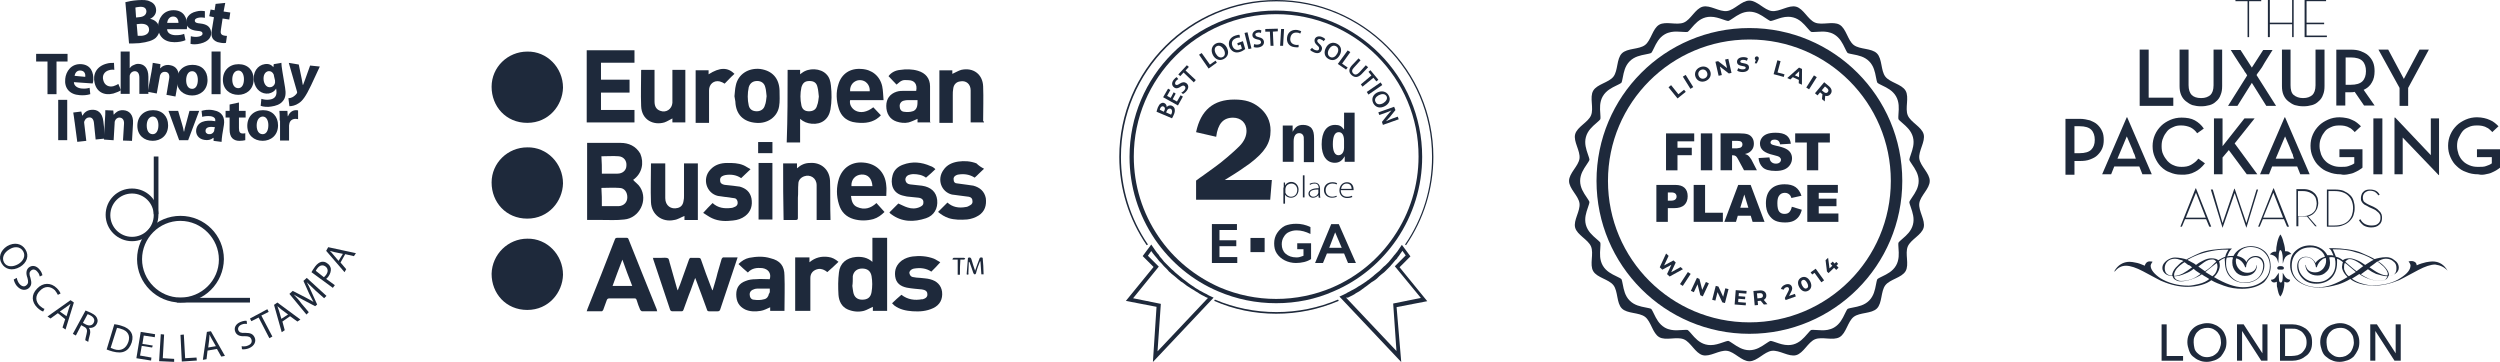 <?xml version="1.0" encoding="UTF-8"?>
<svg id="Layer_2" data-name="Layer 2" xmlns="http://www.w3.org/2000/svg" viewBox="0 0 994.87 144">
  <g id="premi-loghi">
    <g id="best_technology_innovator_-_logo" data-name="best technology innovator - logo">
      <g>
        <path d="M8,106.19c-3.19,1.86-5.98.93-7.31-1.33-1.46-2.39-.53-5.17,2.13-6.9,2.93-1.72,5.85-1.06,7.31,1.33,1.6,2.52.53,5.31-2.13,6.9ZM3.62,99.3c-1.99,1.19-3.06,3.32-1.99,5.17,1.06,1.86,3.46,1.86,5.58.66,1.86-1.06,3.19-3.18,1.99-5.17-1.2-1.99-3.59-1.99-5.58-.66Z" style="fill: #1e293b;"/>
        <path d="M6.67,110.57c.13.66.4,1.59,1.06,2.39.93,1.06,1.99,1.33,2.79.53.8-.66.8-1.46.4-2.92-.66-1.72-.53-3.18.53-4.11,1.33-1.06,3.06-.8,4.39.93.66.8.93,1.59,1.06,2.12l-1.06.53c-.13-.4-.27-1.19-.93-1.86-.93-1.19-1.99-1.06-2.53-.53-.8.66-.8,1.46-.27,2.92.53,1.86.53,3.05-.66,4.11-1.33,1.06-3.19.93-4.79-.93-.66-.8-1.06-1.86-1.2-2.52l1.2-.66Z" style="fill: #1e293b;"/>
        <path d="M17.18,123.97c-.53-.13-1.46-.66-2.39-1.59-2.13-2.12-2.53-5.04,0-7.56,2.26-2.39,5.45-2.52,7.84-.13.93.93,1.33,1.72,1.46,2.12l-1.06.53c-.27-.53-.66-1.19-1.2-1.86-1.86-1.72-4.12-1.72-5.98.27-1.86,1.86-1.86,4.11,0,5.97.66.53,1.33,1.06,1.86,1.19l-.53,1.06Z" style="fill: #1e293b;"/>
        <path d="M23.03,124.63l-2.93,2.12-1.2-.8,9.17-6.5,1.33.93-3.32,10.75-1.2-.8,1.06-3.32-2.93-2.39ZM26.48,125.83l.93-3.05c.27-.66.4-1.33.66-1.86-.53.4-1.06.8-1.6,1.19l-2.66,1.86,2.66,1.86Z" style="fill: #1e293b;"/>
        <path d="M34.06,123.57c.66.27,1.6.66,2.39,1.06,1.33.66,1.99,1.33,2.26,2.26.27.66.13,1.46-.27,2.12-.66,1.19-1.86,1.59-3.06,1.46.53.66.66,1.59.4,2.65-.4,1.46-.66,2.52-.66,2.92l-1.2-.66c0-.4.27-1.33.53-2.52.4-1.46.13-2.26-.93-2.79l-1.2-.66-2.13,4.11-1.2-.66,5.05-9.29ZM33,128.48l1.2.66c1.33.66,2.53.4,3.06-.66.66-1.19,0-2.26-1.2-2.92-.53-.27-1.06-.53-1.2-.53l-1.86,3.45Z" style="fill: #1e293b;"/>
        <path d="M45.5,129.01c.8.13,1.86.27,2.92.66,1.86.53,3.06,1.46,3.72,2.52.66,1.06.8,2.39.27,4.11-.53,1.59-1.46,2.92-2.66,3.45-1.2.66-2.93.66-4.92.13-.93-.26-1.73-.53-2.39-.8l3.06-10.08ZM44.04,138.43c.27.13.8.27,1.33.53,2.79.93,4.79-.26,5.72-2.92.8-2.39-.13-4.38-2.93-5.17-.66-.27-1.2-.27-1.6-.4l-2.53,7.96Z" style="fill: #1e293b;"/>
        <path d="M60.52,138.3l-4.12-.66-.67,3.85,4.52.8-.13,1.19-5.85-.93,1.73-10.48,5.72.93-.13,1.19-4.39-.66-.53,3.32,4.12.66-.27.8Z" style="fill: #1e293b;"/>
        <path d="M63.98,132.99l1.33.13-.53,9.42,4.52.27v1.19l-5.98-.27.66-10.74Z" style="fill: #1e293b;"/>
        <path d="M71.82,133.26l1.33-.13.53,9.42,4.52-.27.13,1.19-5.98.4-.53-10.61Z" style="fill: #1e293b;"/>
        <path d="M82.59,139.49l-.4,3.45-1.46.27,1.6-11.14,1.6-.26,5.58,9.82-1.46.27-1.73-3.05-3.72.66ZM85.92,137.77l-1.6-2.79c-.4-.66-.66-1.19-.93-1.86,0,.66-.13,1.33-.13,1.99l-.4,3.18,3.06-.53Z" style="fill: #1e293b;"/>
        <path d="M96.16,137.77c.66.13,1.73.13,2.53-.27,1.33-.53,1.73-1.46,1.33-2.52-.4-.93-1.06-1.19-2.66-1.19-1.86.13-3.19-.4-3.72-1.72-.67-1.59.13-3.18,2.13-3.98,1.06-.4,1.86-.53,2.39-.4l.13,1.19c-.4,0-1.2-.13-2.13.27-1.33.53-1.6,1.59-1.33,2.25.4.93,1.2,1.19,2.79,1.06,1.99,0,3.06.4,3.72,1.86.66,1.46,0,3.32-2.26,4.25-.93.4-2.13.53-2.79.4l-.13-1.19Z" style="fill: #1e293b;"/>
        <path d="M102.94,126.36l-2.93,1.46-.53-1.06,6.91-3.71.53,1.06-2.92,1.46,4.39,8.36-1.2.66-4.25-8.22Z" style="fill: #1e293b;"/>
        <path d="M112.38,127.95l.93,3.45-1.2.8-3.06-10.88,1.33-.93,9.17,6.77-1.2.8-2.92-2.12-3.06,2.12ZM114.64,125.16l-2.66-1.99c-.53-.4-1.06-.93-1.6-1.33.27.66.4,1.19.66,1.86l.93,3.18,2.66-1.72Z" style="fill: #1e293b;"/>
        <path d="M125.41,115.48c-1.06-1.06-2.39-2.26-3.32-3.18.66,1.19,1.2,2.39,1.86,3.85l2.26,5.04-.8.66-4.79-2.52c-1.46-.8-2.66-1.46-3.72-2.12.93.93,2.13,2.26,3.06,3.58l2.92,3.45-.93.93-6.78-8.22,1.33-1.19,4.92,2.52c1.2.66,2.26,1.19,3.32,1.86-.53-.93-1.06-2.12-1.73-3.32l-2.26-5.04,1.33-1.19,7.84,7.16-.93.93-3.59-3.18Z" style="fill: #1e293b;"/>
        <path d="M123.94,108.32c.27-.53.8-1.33,1.46-2.26.8-1.06,1.73-1.72,2.53-1.86.8-.13,1.6,0,2.39.66.8.53,1.2,1.33,1.33,1.99.13,1.06-.27,2.26-1.06,3.32-.27.27-.53.66-.8.8l3.46,2.52-.8,1.06-8.51-6.24ZM128.86,110.31c.27-.13.53-.53.8-.8,1.06-1.33.93-2.65-.13-3.45-1.06-.8-2.26-.53-3.19.66-.4.53-.66.93-.66,1.06l3.19,2.52Z" style="fill: #1e293b;"/>
        <path d="M135.51,104.47l2.26,2.65-.66,1.19-7.31-8.49.8-1.46,11.04,2.39-.8,1.19-3.46-.8-1.86,3.32ZM136.44,101.02l-3.19-.66c-.67-.13-1.33-.4-1.99-.53.4.4.93.93,1.33,1.46l2.13,2.52,1.73-2.79Z" style="fill: #1e293b;"/>
        <path d="M63.05,62.28h-1.86v22.95h1.86v-22.95Z" style="fill: #1e293b;"/>
        <path d="M99.48,118.53h-29.12v1.86h29.12v-1.86Z" style="fill: #1e293b;"/>
        <path d="M52.54,95.98c-5.72,0-10.5-4.64-10.5-10.48s4.65-10.48,10.5-10.48,10.5,4.64,10.5,10.48-4.65,10.48-10.5,10.48ZM52.54,77.01c-4.79,0-8.64,3.85-8.64,8.62s3.86,8.62,8.64,8.62,8.64-3.85,8.64-8.62-3.86-8.62-8.64-8.62Z" style="fill: #1e293b;"/>
        <path d="M71.82,120.39c-9.44,0-17.28-7.69-17.28-17.25s7.71-17.24,17.28-17.24,17.28,7.69,17.28,17.24c-.13,9.55-7.84,17.25-17.28,17.25ZM71.82,87.89c-8.51,0-15.29,6.9-15.29,15.26s6.91,15.26,15.29,15.26,15.29-6.77,15.29-15.12-6.91-15.39-15.29-15.39Z" style="fill: #1e293b;"/>
        <path d="M18.77,24.48h-4.39v-3.05h12.5v3.05h-4.39v13h-3.59v-13h-.13Z" style="fill: #1e293b;"/>
        <path d="M29.41,32.7c0,1.46,1.46,2.39,3.06,2.52,1.2.13,2.26,0,3.19-.27l.27,2.52c-1.2.4-2.79.53-4.25.4-3.99-.27-6.12-2.79-5.72-6.5.27-2.92,2.39-6.1,6.38-5.84,3.86.27,4.92,3.32,4.79,6.23,0,.66-.13,1.19-.27,1.46l-7.45-.53ZM33.93,30.58c.13-.93-.13-2.39-1.86-2.52-1.6-.13-2.26,1.19-2.39,2.12l4.25.4Z" style="fill: #1e293b;"/>
        <path d="M48.16,35.89c-.53.4-1.73.93-3.06,1.33-3.72.93-6.65-.66-7.45-4.24-.8-3.32.66-6.63,4.92-7.69.93-.27,1.99-.27,2.79-.27l.13,2.79c-.53-.13-1.2-.13-2.13.13-1.86.53-2.79,2.12-2.26,3.98.53,2.12,2.26,2.79,3.99,2.39.8-.27,1.46-.53,1.99-.93l1.06,2.52Z" style="fill: #1e293b;"/>
        <path d="M48.02,20.5h3.59v6.63c.4-.53.8-.93,1.46-1.19.53-.27,1.2-.53,1.86-.53,2.39,0,4.12,1.59,4.12,5.17v6.77h-3.59v-6.37c0-1.59-.53-2.65-1.86-2.65-.93,0-1.6.66-1.86,1.33-.13.27-.13.53-.13.8v6.9h-3.59v-16.85Z" style="fill: #1e293b;"/>
        <path d="M60.26,28.72c.27-1.46.4-2.65.53-3.71l3.06.53-.13,1.59h.13c.53-.66,1.99-1.59,3.86-1.19,2.39.4,3.86,2.26,3.32,5.7l-1.2,6.77-3.59-.66,1.06-6.37c.27-1.46-.13-2.65-1.46-2.79-.93-.13-1.73.4-1.99,1.06-.13.27-.27.53-.27.93l-1.2,6.63-3.59-.66,1.46-7.83Z" style="fill: #1e293b;"/>
        <path d="M82.59,31.77c0,4.24-3.06,6.23-6.12,6.23-3.46,0-6.12-2.26-6.12-5.97s2.53-6.23,6.25-6.23,5.98,2.39,5.98,5.97ZM74.08,31.91c0,1.99.8,3.45,2.39,3.45,1.46,0,2.26-1.46,2.26-3.58,0-1.72-.66-3.45-2.26-3.45-1.73,0-2.39,1.86-2.39,3.58Z" style="fill: #1e293b;"/>
        <path d="M84.19,20.5h3.59v16.98h-3.59v-16.98Z" style="fill: #1e293b;"/>
        <path d="M100.94,31.51c0,4.24-3.06,6.23-6.12,6.23-3.46,0-6.12-2.26-6.12-5.97s2.53-6.23,6.25-6.23,5.98,2.52,5.98,5.97ZM92.43,31.64c0,1.99.8,3.45,2.39,3.45,1.46,0,2.26-1.46,2.26-3.58,0-1.72-.66-3.45-2.26-3.45-1.73.13-2.39,1.86-2.39,3.58Z" style="fill: #1e293b;"/>
        <path d="M111.98,25.01c0,.8.13,1.72.4,3.45l1.06,6.37c.4,2.26.27,4.11-.93,5.44-1.06,1.33-2.79,1.86-4.52,2.12-1.46.27-3.19.13-4.25-.27l.27-2.79c.8.27,2.13.53,3.46.27,1.73-.27,2.79-1.33,2.53-3.58l-.13-.8c-.53,1.06-1.6,1.72-2.93,1.99-2.79.4-5.32-1.59-5.85-4.78-.66-3.71,1.46-6.5,4.25-6.9,1.6-.27,2.66.27,3.46,1.19l.13-1.19,3.06-.53ZM109.05,30.31c0-.27-.13-.53-.13-.66-.4-.93-1.2-1.46-2.13-1.33-1.33.27-2.13,1.59-1.86,3.71.27,1.72,1.33,2.92,2.79,2.65.93-.13,1.6-.93,1.73-1.72v-.93l-.4-1.72Z" style="fill: #1e293b;"/>
        <path d="M118.89,25.67l1.2,5.84c.13.66.27,1.59.4,2.26h.13c.27-.66.53-1.46.8-2.12l1.99-5.57,3.86.4-3.46,7.43c-2.13,4.51-3.46,6.23-4.92,7.16-1.33.93-2.79,1.19-3.72,1.19l-.4-3.18c.53,0,1.06-.13,1.6-.4.53-.27,1.2-.8,1.6-1.33.13-.13.27-.4.27-.53s0-.27-.13-.66l-3.19-11.14,3.99.66Z" style="fill: #1e293b;"/>
        <path d="M26.75,39.73v16.05h-3.59v-16.05h3.59Z" style="fill: #1e293b;"/>
        <path d="M29.68,48.49c-.13-1.46-.4-2.65-.53-3.71l3.19-.4.4,1.59h.13c.4-.8,1.46-2.12,3.46-2.26,2.39-.27,4.39,1.06,4.79,4.51l.8,6.9-3.86.4-.66-6.5c-.13-1.46-.8-2.52-2.13-2.26-1.06.13-1.46.93-1.73,1.59-.13.27,0,.53,0,.93l.8,6.77-3.59.4-1.06-7.96Z" style="fill: #1e293b;"/>
        <path d="M41.77,47.56c.13-1.46.13-2.65.13-3.71l3.19.13.13,1.59h.13c.53-.66,1.73-1.86,3.72-1.72,2.39.13,4.12,1.86,3.86,5.31l-.4,6.9-3.59-.13.4-6.5c.13-1.46-.4-2.52-1.73-2.65-1.06,0-1.6.66-1.86,1.33-.13.27-.13.53-.13.93l-.4,6.77-3.86-.27.4-7.96Z" style="fill: #1e293b;"/>
        <path d="M66.9,49.81c0,4.25-3.06,6.23-6.12,6.23-3.46,0-6.12-2.26-6.12-5.97s2.53-6.23,6.25-6.23,5.98,2.52,5.98,5.97ZM58.39,49.95c0,1.99.8,3.45,2.39,3.45,1.46,0,2.26-1.46,2.26-3.58,0-1.72-.66-3.45-2.26-3.45-1.73.13-2.39,1.86-2.39,3.58Z" style="fill: #1e293b;"/>
        <path d="M70.89,44.11l1.6,5.44c.27.93.53,1.86.66,2.79h.13c.13-.93.4-1.86.67-2.79l1.46-5.44h3.86l-4.39,11.67h-3.59l-4.25-11.67h3.86Z" style="fill: #1e293b;"/>
        <path d="M84.99,56.05v-1.19h-.13c-.93.8-2.13,1.06-3.59.8-2.39-.4-3.46-2.26-3.19-4.11.53-3.05,3.46-3.98,7.58-3.32v-.13c.13-.66-.13-1.59-1.86-1.86-1.2-.13-2.53,0-3.32.27l-.27-2.39c.93-.27,2.53-.66,4.65-.27,3.86.66,4.65,3.18,4.25,5.84l-.66,3.98c-.13,1.06-.27,2.12-.27,2.79l-3.19-.4ZM85.52,50.61c-1.86-.27-3.46-.13-3.72,1.19-.13.93.4,1.46,1.2,1.59.93.13,1.73-.27,2.13-1.06.13-.13.13-.4.13-.66l.27-1.06Z" style="fill: #1e293b;"/>
        <path d="M95.09,40.79v3.32h2.66v2.65h-2.66v4.24c0,1.46.4,2.12,1.46,2.12.53,0,.8,0,1.06-.13v2.79c-.53.13-1.33.27-2.39.27-1.2,0-2.13-.4-2.79-1.06-.67-.66-1.06-1.86-1.06-3.45v-4.78h-1.6v-2.65h1.6v-2.52l3.72-.8Z" style="fill: #1e293b;"/>
        <path d="M110.65,49.81c0,4.25-3.06,6.23-6.12,6.23-3.46,0-6.12-2.26-6.12-5.97s2.53-6.23,6.25-6.23,5.98,2.52,5.98,5.97ZM102.14,49.95c0,1.99.8,3.45,2.39,3.45,1.46,0,2.26-1.46,2.26-3.58,0-1.72-.67-3.45-2.26-3.45-1.73.13-2.39,1.86-2.39,3.58Z" style="fill: #1e293b;"/>
        <path d="M111.31,47.96c0-1.72,0-2.79-.13-3.85h3.19l.13,2.12h.13c.66-1.72,1.99-2.39,3.19-2.39.4,0,.53,0,.8.13v3.45c-.27,0-.53-.13-.93-.13-1.33,0-2.26.66-2.53,1.86,0,.27-.13.53-.13.8v5.97h-3.59v-7.96h-.13Z" style="fill: #1e293b;"/>
        <path d="M49.89.87c.93-.27,2.92-.66,4.92-.8,2.26-.13,3.72-.13,4.92.53,1.33.53,2.26,1.59,2.39,3.18.13,1.46-.66,2.92-2.39,3.71,1.99.4,3.46,1.72,3.72,3.85.13,1.59-.53,2.79-1.46,3.71-1.2,1.06-3.19,1.72-6.52,2.12-1.86.13-3.19.13-4.12.13l-1.46-16.45ZM54.14,6.97l1.2-.13c1.99-.13,2.93-1.06,2.93-2.39-.13-1.33-1.06-1.86-2.79-1.72-.8.13-1.33.13-1.6.27l.27,3.98ZM54.8,14.26h1.46c1.73-.13,3.19-.93,3.06-2.65-.13-1.72-1.73-2.26-3.59-2.12l-1.33.13.4,4.64Z" style="fill: #1e293b;"/>
        <path d="M66.5,11.74c.13,1.59,1.73,2.26,3.46,2.26,1.33,0,2.39-.13,3.32-.53l.53,2.52c-1.2.53-2.79.8-4.39.8-4.12,0-6.51-2.39-6.51-6.23,0-3.05,1.99-6.5,6.12-6.5s5.45,3.05,5.45,6.1c0,.66-.13,1.19-.13,1.46h-7.84v.13ZM71.03,9.09c0-.93-.4-2.52-2.13-2.52-1.6,0-2.26,1.46-2.39,2.52h4.52Z" style="fill: #1e293b;"/>
        <path d="M75.94,14.4c.8.27,2.26.4,3.32.13,1.06-.27,1.46-.8,1.33-1.33-.13-.66-.66-.8-2.13-.93-2.66-.27-3.86-1.33-4.25-2.65-.53-2.26.93-4.38,3.86-5.04,1.33-.4,2.66-.27,3.46-.13v2.65c-.66-.13-1.73-.27-2.79,0-.93.27-1.33.66-1.2,1.33.13.53.66.8,2.26.93,2.39.27,3.72,1.19,4.12,2.92.53,2.26-.8,4.24-4.12,5.04-1.6.4-3.06.4-3.99.13l.13-3.05Z" style="fill: #1e293b;"/>
        <path d="M89.64,1.13l-.66,3.45,2.66.4-.4,2.79-2.66-.4-.66,4.38c-.27,1.46,0,2.12,1.2,2.39.53.13.8.13,1.2.13l-.4,2.79c-.53.13-1.46.13-2.53-.13-1.2-.13-2.13-.8-2.66-1.46-.53-.8-.8-1.99-.4-3.71l.8-4.91-1.86-.4.53-2.65,1.6.27.4-2.52,3.86-.4Z" style="fill: #1e293b;"/>
      </g>
    </g>
    <g id="the_luxury_packaging_awards_-_logo" data-name="the luxury packaging awards - logo">
      <g>
        <path d="M894.41,14.77h.62V.47h4.82V0h-10.26v.47h4.82v14.31Z" style="fill: #1e293b;"/>
        <path d="M912.14,9.02h-8.86V0h-.78v14.77h.78v-5.13h8.86v5.13h.62V0h-.62v9.02Z" style="fill: #1e293b;"/>
        <path d="M917.12,14.77h8.86v-.62h-8.09v-4.51h7v-.62h-7V.47h7.77V0h-8.55v14.77Z" style="fill: #1e293b;"/>
        <path d="M851.49,42.14h13.37v-3.27h-9.8v-19.13h-3.58v22.39Z" style="fill: #1e293b;"/>
        <path d="M879.33,41.83c1.09-.31,1.87-.78,2.64-1.55.78-.62,1.4-1.56,1.71-2.49.47-1.09.62-2.18.62-3.58v-14.46h-3.42v14.15c0,1.87-.47,3.11-1.24,3.89-.93.78-2.02,1.24-3.73,1.24s-2.95-.47-3.73-1.24c-.78-.78-1.24-2.18-1.24-3.89v-14.15h-3.58v14.46c0,1.4.16,2.49.62,3.58.47,1.09,1.09,1.87,1.87,2.49.78.62,1.71,1.24,2.64,1.55,1.09.31,2.18.47,3.42.47s2.33-.16,3.42-.47Z" style="fill: #1e293b;"/>
        <path d="M894.26,30.01l-7.62,12.13h3.73l5.75-9.17,5.75,9.17h3.89l-7.78-12.28c.31-.62.78-1.09,1.09-1.56.31-.47.62-.93,1.09-1.55.31-.62.78-1.24,1.09-1.87l3.11-4.98h-3.73l-4.51,7-4.51-7h-3.89c1.24,1.87,2.18,3.58,3.27,5.13.47.62.78,1.24,1.24,1.87.47.62.78,1.09,1.09,1.71.31.31.62.78.93,1.4Z" style="fill: #1e293b;"/>
        <path d="M920.07,41.83c1.09-.31,1.87-.78,2.64-1.55.78-.62,1.4-1.56,1.71-2.49.47-1.09.62-2.18.62-3.58v-14.46h-3.58v14.15c0,1.87-.47,3.11-1.24,3.89-.93.78-2.02,1.24-3.73,1.24-1.56,0-2.8-.47-3.73-1.24-.93-.78-1.24-2.18-1.24-3.89v-14.15h-3.42v14.46c0,1.4.16,2.49.62,3.58.47,1.09,1.09,1.87,1.87,2.49.78.62,1.71,1.24,2.64,1.55,1.09.31,2.18.47,3.42.47s2.33-.16,3.42-.47Z" style="fill: #1e293b;"/>
        <path d="M933.44,33.75v-10.89h2.02c2.18,0,3.73.47,4.67,1.4.93.93,1.4,2.33,1.4,4.04s-.47,3.11-1.4,4.04c-.93.93-2.49,1.4-4.67,1.4h-2.02ZM940.6,35.77c1.4-.62,2.64-1.71,3.27-2.95.78-1.24,1.09-2.8,1.09-4.51,0-1.24-.16-2.49-.62-3.58-.47-1.09-1.09-1.87-1.87-2.64-.78-.78-1.87-1.24-2.95-1.71-1.24-.47-2.49-.62-4.04-.62h-5.75v22.24h3.58v-5.29h2.18c.62,0,1.09,0,1.55-.16l3.73,5.44h4.2l-4.35-6.22Z" style="fill: #1e293b;"/>
        <path d="M954.9,34.99v7.15h3.42v-7.15l8.24-15.24h-3.73l-6.22,11.66-6.22-11.66h-3.89l8.4,15.24Z" style="fill: #1e293b;"/>
        <path d="M825.52,60.96v-10.73h2.02c2.18,0,3.73.47,4.67,1.4.93.93,1.4,2.33,1.4,4.04s-.47,2.95-1.4,3.89c-.93.93-2.49,1.4-4.67,1.4h-2.02ZM825.52,64.07h2.18c1.56,0,2.95-.16,4.04-.62,1.24-.47,2.18-.93,2.95-1.71.78-.78,1.4-1.55,1.87-2.64.47-1.09.62-2.18.62-3.42s-.16-2.49-.62-3.42c-.47-1.09-1.09-1.87-1.87-2.64-.78-.78-1.87-1.24-2.95-1.71-1.24-.31-2.49-.62-4.04-.62h-5.75v22.24h3.58v-5.44Z" style="fill: #1e293b;"/>
        <path d="M849.94,63.14h-7.31l3.73-8.86,1.87,4.35c.31.62.47,1.09.62,1.56.16.62.47.93.62,1.4.16.62.31,1.09.47,1.56ZM841.38,66.25h9.95l1.24,3.11h3.73l-9.8-22.7h-.16l-9.8,22.7h3.58l1.24-3.11Z" style="fill: #1e293b;"/>
        <path d="M873.42,68.42c1.56-.78,2.8-1.87,4.04-3.42l-2.64-1.87c-.78,1.09-1.87,1.87-2.95,2.49-1.09.62-2.33.78-3.73.78-1.09,0-2.18-.16-3.11-.62-.93-.31-1.71-.93-2.49-1.71-.62-.78-1.24-1.55-1.71-2.64-.47-.93-.62-2.02-.62-3.27s.16-2.33.62-3.27c.31-.93.93-1.87,1.56-2.64.62-.78,1.4-1.24,2.49-1.71.93-.47,1.87-.62,3.11-.62,1.4,0,2.64.31,3.73.78.93.47,1.87,1.24,2.64,2.33l2.64-1.87c-.93-1.4-2.18-2.49-3.58-3.27-1.4-.78-3.27-1.09-5.29-1.09-1.56,0-3.11.31-4.51.93-1.4.62-2.64,1.4-3.58,2.33-1.09,1.09-1.87,2.18-2.49,3.58-.62,1.4-.93,2.96-.93,4.51,0,1.71.31,3.11.93,4.51.62,1.4,1.4,2.64,2.33,3.58,1.09,1.09,2.18,1.87,3.58,2.33,1.4.62,2.8.93,4.35.93,2.33.16,4.2-.31,5.6-1.09Z" style="fill: #1e293b;"/>
        <path d="M884.46,58.16v-11.04h-3.42v22.24h3.42v-6.69l2.49-2.95,7.15,9.64h4.2l-9.02-12.28,7.93-9.95h-4.04l-8.71,11.04Z" style="fill: #1e293b;"/>
        <path d="M912.92,63.14h-7.31l3.73-8.86,1.87,4.35c.16.62.47,1.09.62,1.56.16.62.47.93.62,1.4,0,.62.31,1.09.47,1.56ZM904.21,66.25h9.95l1.24,3.11h3.73l-9.8-22.7h-.16l-9.8,22.7h3.58l1.24-3.11Z" style="fill: #1e293b;"/>
        <path d="M934.38,69.36c.78-.16,1.71-.31,2.33-.62.62-.31,1.4-.62,1.87-.93.62-.31,1.09-.78,1.56-1.09v-7.31h-9.17v3.11h5.91v2.49c-.62.47-1.4.78-2.33,1.09-.78.31-1.87.31-3.11.31s-2.33-.16-3.42-.62c-1.09-.47-1.87-.93-2.64-1.71-.78-.78-1.24-1.55-1.71-2.64-.31-1.09-.62-2.02-.62-3.27s.16-2.33.62-3.27c.31-.93.93-1.87,1.55-2.64.62-.78,1.4-1.24,2.49-1.71.93-.47,2.02-.62,3.11-.62.78,0,1.56,0,2.18.16.62.16,1.24.31,1.71.62.47.16.93.47,1.24.78.31.31.78.62,1.09,1.09l2.49-2.33c-.47-.47-.93-.93-1.56-1.4-.62-.47-1.09-.78-1.87-1.09-.62-.31-1.4-.62-2.33-.78-.93-.16-1.71-.31-2.8-.31-1.55,0-3.11.31-4.51.93-1.4.62-2.64,1.4-3.58,2.33-1.09,1.09-1.87,2.18-2.49,3.58-.62,1.4-.93,2.95-.93,4.51,0,1.71.31,3.11.93,4.51.62,1.4,1.4,2.64,2.49,3.58,1.09,1.09,2.33,1.87,3.73,2.33,1.4.62,3.11.93,4.82.93,1.09.31,2.02.16,2.95,0Z" style="fill: #1e293b;"/>
        <path d="M948.06,47.12h-3.58v22.24h3.58v-22.24Z" style="fill: #1e293b;"/>
        <path d="M970.45,69.67h.16v-22.55h-3.27v14.62l-14.15-14.93h-.31v22.55h3.27v-14.62l14.31,14.93Z" style="fill: #1e293b;"/>
        <path d="M989.12,69.36c.78-.16,1.71-.31,2.33-.62.62-.31,1.4-.62,1.87-.93.62-.31,1.09-.78,1.56-1.09v-7.31h-9.18v3.11h5.91v2.49c-.62.47-1.4.78-2.33,1.09-.78.31-1.87.31-3.11.31s-2.33-.16-3.42-.62c-1.09-.47-1.87-.93-2.64-1.71-.78-.78-1.24-1.55-1.71-2.64-.31-1.09-.62-2.02-.62-3.27s.16-2.33.62-3.27c.47-.93.93-1.87,1.56-2.64.62-.78,1.4-1.24,2.49-1.71.93-.47,2.02-.62,3.11-.62.78,0,1.55,0,2.18.16.62.16,1.24.31,1.71.62.47.16.93.47,1.24.78s.78.62,1.09,1.09l2.49-2.33c-.47-.47-.93-.93-1.55-1.4-.62-.47-1.09-.78-1.87-1.09-.62-.31-1.55-.62-2.33-.78-.78-.16-1.71-.31-2.8-.31-1.55,0-3.11.31-4.51.93-1.4.62-2.64,1.4-3.58,2.33-1.09,1.09-1.87,2.18-2.49,3.58-.62,1.4-.93,2.95-.93,4.51,0,1.71.31,3.11.93,4.51.62,1.4,1.4,2.64,2.49,3.58,1.09,1.09,2.33,1.87,3.73,2.33,1.4.62,3.11.93,4.82.93,1.24.31,2.18.16,2.96,0Z" style="fill: #1e293b;"/>
        <path d="M877.77,86.62h-7.93l4.04-9.95,3.89,9.95ZM869.53,87.24h8.4l1.24,2.95h.78l-6.06-15.24h-.16l-6.06,15.24h.62l1.24-2.95Z" style="fill: #1e293b;"/>
        <path d="M884.46,90.66l4.82-13.84,4.66,13.84,4.67-15.24h-.62l-4.04,13.37-4.66-13.68h-.16l-4.67,13.68-3.89-13.37h-.78l4.67,15.24Z" style="fill: #1e293b;"/>
        <path d="M908.56,86.62h-7.93l4.04-9.95,3.89,9.95ZM900.48,87.24h8.4l1.24,2.95h.78l-6.06-15.24h-.16l-6.06,15.24h.62l1.24-2.95Z" style="fill: #1e293b;"/>
        <path d="M914.47,85.84v-9.8h2.02c.93,0,1.71.16,2.49.47.62.31,1.24.62,1.71,1.09.47.47.78.93.93,1.55.16.62.31,1.24.31,1.87s-.16,1.24-.31,1.87c-.16.62-.47,1.09-.93,1.55-.47.47-.93.78-1.71,1.09-.62.31-1.4.47-2.49.47h-2.02v-.16ZM918.51,86.15c.62-.16,1.24-.47,1.71-.78.47-.31.93-.78,1.24-1.24.31-.47.62-.93.78-1.56.16-.62.31-1.09.31-1.71,0-.78-.16-1.4-.31-2.18-.31-.62-.62-1.24-1.09-1.71s-1.09-.93-1.87-1.24c-.78-.31-1.56-.47-2.64-.47h-2.8v14.77h.78v-3.89h3.42l3.27,3.89h.62l-3.42-3.89Z" style="fill: #1e293b;"/>
        <path d="M926.6,89.57v-13.53h2.49c1.24,0,2.18.16,3.11.47.93.31,1.71.78,2.33,1.4.62.62,1.09,1.24,1.4,2.18.31.78.47,1.71.47,2.8,0,.93-.16,1.87-.47,2.8-.31.78-.78,1.55-1.4,2.18-.62.62-1.4,1.09-2.33,1.4-.93.31-2.02.47-3.11.47h-2.49v-.16ZM925.98,90.19h3.27c1.24,0,2.33-.16,3.27-.62.93-.31,1.87-.93,2.49-1.56.62-.62,1.24-1.4,1.55-2.33.31-.93.47-1.87.47-2.95s-.16-2.02-.47-2.95c-.31-.93-.78-1.71-1.55-2.33-.62-.62-1.55-1.09-2.49-1.55-.93-.31-2.02-.47-3.27-.47h-3.27v14.77Z" style="fill: #1e293b;"/>
        <path d="M938.73,87.55c.47.93,1.09,1.56,1.87,2.18.78.47,1.87.78,2.95.78,1.4,0,2.49-.31,3.27-1.09.78-.62,1.09-1.55,1.09-2.64,0-.47,0-.93-.16-1.4-.16-.31-.31-.78-.62-1.09-.31-.31-.62-.62-1.09-1.09-.47-.31-.93-.62-1.55-.93l-1.4-.62c-.47-.16-.93-.47-1.24-.62-.31-.16-.62-.47-.93-.62-.16-.16-.47-.47-.47-.78-.16-.31-.16-.62-.16-1.09,0-.78.31-1.4.78-1.87.62-.47,1.24-.78,2.02-.78s1.4.16,2.02.47c.47.31.93.78,1.4,1.4l.47-.31c-.47-.78-.93-1.24-1.55-1.55-.62-.31-1.4-.47-2.33-.47-.47,0-.93,0-1.4.16-.47.16-.78.31-1.09.62-.31.31-.62.62-.78,1.09-.16.47-.31.93-.31,1.4s0,.93.16,1.24c.16.31.31.62.62.93.31.31.62.62,1.09.78.47.16.78.47,1.4.78l1.4.62c.62.31,1.09.47,1.4.78.31.31.78.62.93.78.31.31.47.62.62.93.16.31.16.78.16,1.24,0,.93-.31,1.71-.93,2.18-.62.62-1.55.78-2.8.78-.93,0-1.87-.31-2.49-.62-.78-.47-1.4-1.09-1.71-1.87l-.62.31Z" style="fill: #1e293b;"/>
        <path d="M868.91,103.88c-.62.31-1.09.62-1.71,1.24-.47.47-.93.93-1.4,1.4-.93,1.09-1.4,2.18-1.4,3.11-2.02,0-2.95-1.09-2.95-2.95,0-2.02,1.56-3.73,4.04-3.73.62,0,1.4.16,2.18.47.47,0,.93.31,1.24.47ZM875.75,109.01c-1.09.78-2.02,1.4-3.11,1.87-1.55.62-3.11.93-4.67.93-.78,0-1.55-.31-2.02-.62-.31-.31-.62-.62-.78-1.24,1.4,0,2.8-.31,4.51-1.09,1.24-.47,2.33-1.09,3.27-1.87l.93.78,1.87,1.24ZM872.33,106.37c-1.4,1.09-2.64,1.87-3.73,2.49-1.24.62-2.33.93-3.42.93v-.47c0-.93.78-2.33,1.71-3.11.62-.62,1.09-.93,1.09-.93.47-.31.93-.78,1.4-.93l1.4,1.09c.47,0,.93.47,1.56.93ZM882.28,107.14c-.31,1.24-.93,2.18-1.87,2.8l-2.8-1.71c1.56-1.24,2.95-2.33,4.51-3.58.16.31.31.78.31,1.24s0,.93-.16,1.24ZM881.97,104.19c-.16,0-.78.62-2.02,1.87-1.09.93-1.87,1.55-2.49,1.87l-2.64-1.87c.78-.62,1.56-1.09,2.33-1.71,1.09-.78,2.18-1.09,3.11-1.09.62-.16,1.4.31,1.71.93ZM886.79,99.37c-.93,1.55-1.09,2.02-1.24,2.8-.93.31-1.71.78-2.8,1.4-.47-.47-1.4-.78-2.8-.78-.93,0-2.18.31-3.58,1.09-.93.47-1.71.93-2.49,1.55-.47-.47-1.09-.78-1.71-1.09l-1.71-.93c1.4-.78,2.33-1.24,3.11-1.56,3.89-1.71,9.18-2.64,12.29-2.49h.93ZM900.63,105.75c0,1.87-.78,3.58-2.02,4.82-1.4,1.24-3.27,1.87-5.44,1.87-1.87,0-3.58-.62-5.13-2.18-1.4-1.4-2.18-3.27-2.18-5.44,0-.78,0-1.71.31-2.33h.31c.47,0,.78-.16,1.24-.16.31,0,.62,0,.93.16-.31.93-.31,1.09-.31,2.02,0,1.55.62,2.8,1.56,3.89.93.93,2.18,1.4,3.42,1.4,2.96,0,4.82-1.71,4.82-4.2h-.16c-.16,1.87-1.55,2.95-3.73,2.95-2.49,0-4.51-2.18-4.51-4.67,0-.31,0-.62.16-1.09.62.16,1.09.47,1.4.62,1.09.78,1.71,1.71,2.18,2.95h.31c.16-2.49,1.87-4.04,3.89-4.04,1.56.16,2.96,1.4,2.96,3.42ZM903.28,105.9c0,2.64-1.09,4.82-3.42,6.38-2.02,1.4-4.51,2.02-7.31,2.02-3.27,0-7-1.4-11.51-4.04,1.55-1.4,2.33-3.27,2.33-4.66,0-.62-.16-1.24-.31-1.56l.78-.62c.62-.31,1.09-.62,1.56-.78-.16.62,0,1.09,0,1.56,0,2.8.93,5.13,2.64,6.53,1.4,1.24,3.27,1.87,5.44,1.87s4.04-.78,5.44-2.02c1.4-1.4,2.18-3.11,2.18-4.98,0-2.18-1.4-3.73-3.42-3.73-1.09,0-1.87.31-2.64.93-.47.47-.93.93-1.09,1.56-.47-1.24-2.02-2.18-3.73-2.49.47-2.02,2.64-3.58,5.29-3.58,2.02,0,3.89.62,5.29,1.87,1.55,1.4,2.49,3.27,2.49,5.75ZM929.09,102.48c.31,1.24.31,1.87.31,2.33,0,2.18-.62,4.04-2.18,5.44-1.4,1.4-3.11,2.02-5.13,2.02-2.18,0-4.04-.62-5.44-2.02-1.4-1.4-2.02-2.95-2.02-4.82,0-2.02,1.4-3.11,3.11-3.11,2.02,0,3.58,1.55,3.89,4.04h.31c.47-1.4,1.09-2.33,2.18-3.11.31-.31.78-.47,1.4-.62,0,.31.16.62.16,1.09,0,1.24-.47,2.33-1.24,3.27-.93.93-1.87,1.4-3.11,1.4-2.18,0-3.58-1.09-3.73-2.95h-.16c0,2.49,1.87,4.2,4.82,4.2,1.4,0,2.49-.47,3.42-1.4,1.09-.93,1.55-2.18,1.55-3.73,0-.62-.16-1.4-.31-2.02.16-.16.47-.16.93-.16.16,0,.47,0,1.09.16-.16,0,0,0,.16,0ZM934.22,110.25c-4.66,2.8-8.09,4.04-11.51,4.04-2.8,0-5.29-.62-7.31-2.02-2.33-1.55-3.42-3.73-3.42-6.38,0-2.49.78-4.35,2.49-5.75,1.4-1.24,3.11-1.71,5.29-1.71,2.49,0,4.82,1.55,5.44,3.73-1.71.47-3.11,1.4-3.73,2.49-.31-.62-.78-1.09-1.24-1.55-.78-.62-1.55-.93-2.64-.93-2.02,0-3.42,1.4-3.42,3.73,0,1.87.78,3.58,2.18,4.98,1.4,1.4,3.27,2.02,5.44,2.02s4.04-.62,5.6-1.87c1.71-1.55,2.64-3.73,2.64-6.53v-1.55c.47.16.93.31,1.56.78.16.16.47.31.78.62-.16.47-.31.78-.31,1.4-.16.47-.16,2.33,2.18,4.51ZM934.69,109.94c-.93-.62-1.4-1.56-1.87-2.8v-1.24c0-.62.16-1.09.31-1.24.47.16,1.09.78,2.18,1.71,1.09.93,1.87,1.55,2.18,1.87l-2.8,1.71ZM937.8,107.92c-.93-.62-2.33-1.87-4.51-3.73.31-.47,1.09-1.09,1.71-1.09,1.09,0,2.02.47,3.11,1.09.62.31,1.4.93,2.33,1.71l-2.64,2.02ZM944.64,103.41c-.47.16-1.09.47-1.71.93-.78.47-1.24.78-1.71,1.09-.78-.47-1.55-1.09-2.49-1.55-1.4-.62-2.64-1.09-3.58-1.09-1.4,0-2.33.31-2.8.78-.93-.78-1.87-1.24-2.8-1.4-.16-.47-.31-.93-.47-1.24-.16-.47-.47-1.09-.78-1.71h.93c2.18,0,5.29.16,7.93,1.09,2.33.62,4.67,1.4,7.46,3.11ZM950.08,109.94c-.16.47-.47.93-.78,1.24-.47.47-1.24.62-2.02.62-1.55,0-3.11-.31-4.66-.93-1.09-.47-2.18-1.09-3.11-1.71,1.09-.78,1.87-1.4,2.8-2.02,1.09.78,2.18,1.4,3.27,1.87,1.56.47,3.11.93,4.51.93ZM950.08,109.63c-1.09,0-2.18-.31-3.42-.93-1.09-.47-2.33-1.4-3.73-2.33l1.71-1.24,1.4-1.09c.47.31.93.62,1.4,1.09l1.09.93c.93.93,1.71,2.18,1.71,3.11,0,0-.16.16-.16.47ZM953.66,106.68c0,2.02-.78,2.95-2.95,2.95,0-1.09-.47-2.02-1.4-3.11-.47-.47-.78-.93-1.4-1.4-.62-.47-1.09-.93-1.71-1.09,1.09-.62,2.18-1.09,3.27-1.09,1.24,0,2.33.47,2.95,1.09.93.62,1.24,1.56,1.24,2.64ZM903.59,105.9c0-2.33-.78-4.35-2.18-5.75-1.56-1.4-3.42-2.18-5.75-2.18-1.71,0-3.27.47-4.67,1.4-1.09.78-1.71,1.55-2.18,2.49h-.78c-.78,0-1.09,0-1.71.16.47-1.24.93-2.33,1.87-3.11h-1.56c-1.71,0-3.58.16-6.06.47-2.33.31-4.2.78-5.75,1.55-.78.31-1.71.78-2.64,1.24-.93.47-1.71.78-2.02,1.09-.93-.31-2.95-.78-4.67-.78-1.09,0-2.18.47-3.11,1.09-1.24.93-1.87,1.87-1.87,3.11,0,.93.47,1.71,1.24,2.33.78.62,1.71.78,2.8.78.16.78.62,1.4,1.4,1.71.47.31,1.09.47,1.87.47,2.64,0,6.06-1.24,8.4-2.8.62.47,1.09.78,1.71,1.09l1.24.78c-.93.78-2.33,1.56-4.35,2.02-1.4.31-2.8.62-3.89.62-4.35,0-8.09-1.09-11.2-2.95-2.49-1.71-3.89-3.42-3.89-4.98,0-.31.31-1.09.78-1.56-.31-.16-.93-.16-1.24-.16-.93,0-1.71.78-1.87,1.71-1.4-.62-2.64-1.09-3.73-1.24-.78-.16-1.56-.31-2.33-.31-2.49,0-4.67,1.24-6.06,3.73l.16.16c1.24-1.55,2.64-2.33,4.51-2.33,1.71,0,4.04.78,6.69,2.18,4.98,2.64,7.46,4.04,7.78,4.04,3.27,1.4,6.69,2.18,9.95,2.18,3.89,0,7.62-1.09,9.49-2.64,1.55.93,3.27,1.55,4.98,2.18,2.49.93,4.98,1.24,7.31,1.24,3.58,0,6.53-.93,8.71-2.64,1.71-1.87,2.64-3.89,2.64-6.38ZM911.36,111.34c-.93-.16-1.55-.62-2.02-1.24l-.93-1.55v1.24c0,1.56-.16,2.64-.78,2.64-.78,0-.78-1.09-.78-3.89-.16.16-.47.62-1.09,1.55-.47.78-1.09,1.24-2.02,1.24,0,.47.47,1.09,1.24,1.09.31,0,.78-.16,1.09-.31v.93c0,.62,0,1.09.16,1.4.31,1.71.62,2.95,1.24,3.58.62-.78,1.09-1.87,1.4-3.58,0-.16.16-.62.16-1.24v-1.09c.47.16.78.31,1.09.31.78,0,1.24-.62,1.24-1.09ZM908.87,106.68c0-.62-.62-.78-1.4-.78-.62,0-1.24.16-1.24.78s.47.62,1.24.62c.93,0,1.4,0,1.4-.62ZM911.83,101.08c-.78-.93-1.4-1.09-2.02-1.09h-.47c0-.93-.16-2.18-.62-3.58-.31-1.4-.78-2.49-1.24-3.11-.47.62-.93,1.71-1.24,3.11-.31,1.4-.47,2.64-.47,3.73h-.47c-.47,0-1.24.16-2.02,1.09,1.09.16,2.02.62,2.49,1.24.31.31.62,1.09.93,2.33v-.93c0-1.09.16-2.02.16-2.95.16-.93.31-1.4.62-1.4s.62.62.78,1.71c.16.62.16,1.55.16,2.8v.93c.31-1.24.62-2.02.93-2.49.62-.78,1.4-1.24,2.49-1.4ZM974.03,107.77c-1.4-2.49-3.42-3.73-6.06-3.73-.78,0-1.55.16-2.49.31-1.24.31-2.49.62-3.73,1.24-.16-1.09-.78-1.56-1.87-1.71-.47,0-.78,0-1.4.16.16.16.78,1.09.78,1.56,0,1.71-1.24,3.27-3.89,4.98-2.96,2.02-6.84,2.96-11.2,2.96-1.09,0-2.33-.16-3.89-.62-1.87-.47-3.27-1.24-4.35-2.02,1.09-.62,2.18-1.4,2.95-1.87,2.33,1.71,5.6,2.8,8.4,2.8.78,0,1.4-.16,1.87-.47.78-.31,1.09-.93,1.4-1.71,2.18,0,4.04-1.24,4.04-3.11,0-1.24-.62-2.33-1.87-3.11-.93-.78-2.02-1.09-3.11-1.09-1.87,0-3.73.47-4.67.78-.93-.62-2.64-1.4-4.82-2.33-1.56-.78-3.58-1.24-5.75-1.56-2.18-.31-4.2-.47-6.06-.47h-1.56c.31.31.78.62.93.93.31.62.62,1.24.93,2.02-.62-.16-1.09-.16-1.55-.16h-.93c-.47-.93-1.09-1.71-2.18-2.49-1.4-.93-2.95-1.4-4.67-1.4-2.33,0-4.2.78-5.75,2.18-1.55,1.4-2.18,3.27-2.18,5.75s1.09,4.66,2.96,6.22c2.18,1.71,5.13,2.64,8.71,2.64,2.33,0,4.82-.47,7.46-1.24,1.55-.47,3.27-1.24,4.82-2.18,1.87,1.56,5.29,2.64,9.49,2.64,3.27,0,6.53-.78,9.95-2.18.31-.16,2.8-1.4,7.62-4.04,2.64-1.4,4.98-2.18,6.69-2.18,2.18.31,3.73,1.09,4.98,2.49Z" style="fill: #1e293b;"/>
        <path d="M862.22,141.67h6.53v1.87h-8.55v-14.46h2.02v12.6Z" style="fill: #1e293b;"/>
        <path d="M886.01,136.22c0,1.09-.16,2.18-.62,3.11-.47.93-.93,1.71-1.56,2.49-.62.62-1.55,1.24-2.49,1.56-.93.31-2.02.62-3.11.62s-2.18-.16-3.11-.62c-.93-.31-1.71-.93-2.49-1.56-.78-.62-1.24-1.55-1.55-2.49-.31-.93-.62-2.02-.62-3.11s.16-2.18.62-3.11c.31-.93.93-1.71,1.55-2.33.62-.62,1.56-1.24,2.49-1.56.93-.31,2.02-.62,3.11-.62s2.18.16,3.11.62c.93.31,1.71.93,2.49,1.56.62.62,1.24,1.4,1.56,2.33.47.93.62,2.02.62,3.11ZM883.84,136.22c0-.78-.16-1.55-.31-2.18-.16-.62-.62-1.24-1.09-1.87-.47-.47-1.09-.93-1.71-1.24-.62-.31-1.4-.47-2.33-.47-.78,0-1.55.16-2.33.47-.78.31-1.24.78-1.71,1.24-.47.47-.78,1.09-1.09,1.87-.31.78-.31,1.4-.31,2.18s.16,1.56.31,2.33c.16.78.62,1.4,1.09,1.87.47.47,1.09.93,1.71,1.24.62.31,1.4.47,2.18.47s1.55-.16,2.33-.47c.62-.31,1.24-.78,1.71-1.24.47-.47.78-1.09,1.09-1.87.31-.78.47-1.55.47-2.33Z" style="fill: #1e293b;"/>
        <path d="M900.32,140.58v-11.51h2.02v14.46h-2.49l-7.62-11.82v11.82h-2.02v-14.46h2.64l7.46,11.51Z" style="fill: #1e293b;"/>
        <path d="M907.32,129.07h4.98c.93,0,1.87.16,2.8.47.93.31,1.71.78,2.49,1.24.78.62,1.4,1.4,1.87,2.18.47.93.62,2.02.62,3.27s-.16,2.33-.62,3.27c-.47.93-1.09,1.71-1.87,2.18-.78.62-1.55,1.09-2.49,1.4-.93.31-1.87.47-2.8.47h-4.98v-14.46ZM909.34,141.67h2.49c.93,0,1.71-.16,2.49-.31.78-.31,1.4-.62,1.87-1.09.47-.47.93-1.09,1.24-1.71.31-.62.47-1.4.47-2.33s-.16-1.71-.47-2.33c-.31-.62-.78-1.24-1.24-1.71-.47-.47-1.24-.78-1.87-1.09-.62-.31-1.56-.31-2.49-.31h-2.49v10.89Z" style="fill: #1e293b;"/>
        <path d="M938.89,136.22c0,1.09-.16,2.18-.62,3.11-.47.93-.93,1.71-1.56,2.49-.62.62-1.55,1.24-2.49,1.56-.93.31-2.02.62-3.11.62s-2.18-.16-3.11-.62c-.93-.31-1.71-.93-2.49-1.56-.78-.62-1.24-1.55-1.56-2.49-.31-.93-.62-2.02-.62-3.11s.16-2.18.62-3.11c.31-.93.93-1.71,1.56-2.33.62-.62,1.56-1.24,2.49-1.56.93-.31,2.02-.62,3.11-.62s2.18.16,3.11.62c.93.31,1.71.93,2.49,1.56.62.62,1.24,1.4,1.56,2.33.47.93.62,2.02.62,3.11ZM936.71,136.22c0-.78-.16-1.55-.31-2.18-.16-.62-.62-1.24-1.09-1.87-.47-.47-1.09-.93-1.71-1.24-.62-.31-1.4-.47-2.33-.47-.78,0-1.56.16-2.33.47-.78.31-1.24.78-1.71,1.24-.47.47-.78,1.09-1.09,1.87-.31.78-.31,1.4-.31,2.18s.16,1.56.31,2.33c.16.78.62,1.4,1.09,1.87.47.47,1.09.93,1.71,1.24.62.31,1.4.47,2.18.47s1.56-.16,2.33-.47c.62-.31,1.24-.78,1.71-1.24.47-.47.78-1.09,1.09-1.87.31-.78.47-1.55.47-2.33Z" style="fill: #1e293b;"/>
        <path d="M953.35,140.58v-11.51h2.02v14.46h-2.49l-7.62-11.82v11.82h-2.02v-14.46h2.64l7.46,11.51Z" style="fill: #1e293b;"/>
      </g>
    </g>
    <g id="european_business_awards_-_logo" data-name="european business awards - logo">
      <g>
        <path d="M209.84,20.53c7.82-.18,14.21,6.38,14.21,14.36-.18,7.09-5.69,14-14.21,14s-14.21-6.56-14.21-14.36,6.4-14,14.21-14Z" style="fill: #1e293b; fill-rule: evenodd;"/>
        <path d="M209.84,58.64c7.82-.18,14.21,6.38,14.21,14.36-.18,7.09-5.69,14-14.21,14s-14.21-6.56-14.21-14.36,6.4-14,14.21-14Z" style="fill: #1e293b; fill-rule: evenodd;"/>
        <path d="M209.84,94.98c7.82-.18,14.21,6.38,14.21,14.36-.18,7.09-5.69,14-14.21,14s-14.21-6.56-14.21-14.36c.18-7.8,6.57-14,14.21-14Z" style="fill: #1e293b; fill-rule: evenodd;"/>
        <path d="M251.95,71.58c.89,1.06,2.13,1.77,2.84,3.01,3.2,5.14-.36,12.23-6.4,12.76-3.02.36-6.04.18-9.06.18h-5.69v-30.67h13.33c3.2,0,6.04,1.24,7.82,4.26,1.6,3.72.71,7.98-2.84,10.46ZM239.51,82.04h6.75c2.13-.18,3.38-1.6,3.38-3.54s-1.07-3.72-3.2-3.72c-2.31-.18-4.62,0-7.11,0,.18,2.3.18,4.79.18,7.27ZM239.51,69.1h6.22c2.13,0,3.55-1.42,3.55-3.19.18-1.95-1.07-3.54-3.02-3.72-2.31-.18-4.44,0-6.93,0,.18,2.3.18,4.61.18,6.91Z" style="fill: #1e293b; fill-rule: evenodd;"/>
        <path d="M276.65,110.58c-.89,2.31-1.6,4.61-2.49,6.74-.71,1.95-1.42,3.9-2.13,5.85-.18.53-.36.71-.89.71h-3.55c-.36,0-.71-.18-.89-.53-2.31-6.74-4.44-13.47-6.75-20.21,0-.18,0-.35-.18-.53h3.38c.89,0,1.95-.18,2.67.18.53.35.53,1.6.89,2.48.89,3.19,1.78,6.2,2.66,9.4,0,.18.18.53.36.89.36-.89.53-1.6.89-2.3,1.24-3.37,2.31-6.56,3.55-9.93.18-.53.53-.89,1.07-.71h2.66c.71,0,.89.18,1.07.71,1.24,3.72,2.66,7.44,4.09,11.17.18.35.18.71.53,1.06.71-2.48,1.42-4.61,1.95-6.91.53-1.77,1.07-3.72,1.6-5.5,0-.18.36-.53.53-.71h5.86c-.71,2.3-1.6,4.61-2.31,6.91-1.6,4.61-3.02,9.22-4.62,13.83-.18.53-.53.71-1.07.71h-3.2c-.71,0-.89-.18-1.07-.89-1.42-3.9-2.84-7.8-4.26-11.52-.18-.36-.18-.53-.36-.89Z" style="fill: #1e293b; fill-rule: evenodd;"/>
        <path d="M261.54,123.88h-6.04c-.18,0-.53-.35-.71-.53-.53-1.24-1.07-2.66-1.42-3.9-.18-.53-.36-.71-.89-.71h-9.95c-.53,0-.89.18-1.07.71-.53,1.24-.89,2.66-1.42,3.9-.18.18-.36.53-.53.53h-6.04c.18-.35.18-.71.36-1.06,3.73-9.22,7.28-18.26,10.84-27.48.18-.53.36-.71,1.07-.71h3.55c.53,0,.71.18.89.71,3.73,9.39,7.46,18.61,11.19,27.83,0,.18,0,.35.18.71ZM247.68,103.32c-1.42,3.54-2.66,7.09-3.91,10.46h7.82c-1.42-3.55-2.66-6.91-3.91-10.46Z" style="fill: #1e293b; fill-rule: evenodd;"/>
        <path d="M353.04,123.7h-5.69v-1.6c-1.24.53-2.31,1.24-3.55,1.6-2.13.53-4.26.35-6.4-.53-2.49-1.06-3.55-3.37-3.73-5.85-.18-3.01-.18-6.03.18-8.86.36-3.72,3.02-5.85,6.75-6.2,2.31-.18,4.62.18,6.57,1.95v-9.57h5.86v29.07ZM339.19,113.77c.18,1.06.18,1.77.36,2.48.35,1.95,1.6,3.01,3.55,3.01,2.13,0,3.38-.89,3.73-3.01.36-2.13.36-4.26,0-6.38-.35-1.95-1.6-3.01-3.73-3.01-1.95,0-3.38,1.06-3.73,3.01,0,1.42,0,2.84-.18,3.9Z" style="fill: #1e293b; fill-rule: evenodd;"/>
        <path d="M313.42,27.8h4.98v1.77c.36-.35.53-.35.71-.53,2.67-2.13,7.46-1.95,9.77.53,1.24,1.24,1.6,2.84,1.78,4.43.36,3.19.36,6.38-.18,9.57-.71,3.9-3.55,6.03-7.46,5.67-1.78-.18-3.2-.71-4.62-1.95v9.4h-5.33c.36-9.75.36-19.32.36-28.89ZM325.86,38.44c-.18-1.24-.18-2.48-.53-3.72-.36-1.77-1.42-2.48-3.2-2.48s-2.66.71-3.2,2.48c-.53,2.48-.53,4.79,0,7.27.36,1.6,1.42,2.3,3.02,2.3s2.84-.71,3.2-2.3c.53-1.24.53-2.48.71-3.55Z" style="fill: #1e293b; fill-rule: evenodd;"/>
        <path d="M312.18,123.7h-5.69v-1.42c-1.24.53-2.49,1.24-3.73,1.42-2.13.35-4.26.35-6.22-.53-2.49-1.24-3.55-3.19-3.55-6.03,0-2.66,1.24-4.43,3.73-5.32,1.24-.53,2.66-.71,4.09-.71,1.78-.18,3.73,0,5.51,0,.71-2.3-.53-4.08-3.02-4.43-2.13-.18-4.09,0-5.69,1.77-1.24-1.06-2.49-2.13-3.73-3.37,1.24-1.24,2.66-2.13,4.26-2.48,2.84-.53,5.69-.71,8.53.18,3.73.89,5.51,3.01,5.51,6.91.18,4.61,0,9.22,0,14ZM306.32,114.84h-4.26c-.53,0-1.24,0-1.78.18-1.24.35-1.95,1.06-1.95,2.13s.53,2.13,1.78,2.13c1.24.18,2.66.18,3.91-.18,1.07-.18,1.78-1.06,1.95-2.13.53-.53.36-1.24.36-2.13Z" style="fill: #1e293b; fill-rule: evenodd;"/>
        <path d="M338.65,77.97c.18,1.95.71,3.72,2.49,4.43,2.84,1.24,5.33.53,7.64-1.6,1.07,1.24,2.13,2.3,3.2,3.55-1.24,1.24-2.66,2.3-4.44,2.84-2.66.71-5.33.71-7.82,0-3.02-.89-4.97-2.84-5.86-5.85-1.07-3.37-1.07-6.91,0-10.28,1.42-4.25,4.97-6.74,9.59-6.38,5.33.35,8.88,3.9,9.24,9.22.18,1.24,0,2.66,0,4.08h-14.04ZM347.18,74.07c-.18-3.01-1.78-4.79-4.44-4.61-2.49.18-4.09,2.13-3.91,4.61h8.35Z" style="fill: #1e293b; fill-rule: evenodd;"/>
        <path d="M311.65,65.03h5.51v1.95c1.6-1.42,3.2-2.13,5.15-2.13,4.44-.36,7.82,2.66,8,7.09.18,4.96,0,10.1.18,15.07v.53h-5.51v-13.83c0-2.84-2.49-4.43-4.97-3.55-1.42.53-2.31,1.6-2.31,3.01-.18,1.77,0,3.72-.18,5.5v7.98c0,.71-.18.89-.89.89h-4.8c-.18-7.62-.18-15.07-.18-22.51Z" style="fill: #1e293b; fill-rule: evenodd;"/>
        <path d="M272.2,65.03h5.51v22.51h-5.33v-1.6c-1.42.53-2.66,1.42-4.09,1.6-4.8,1.06-9.06-2.13-9.24-7.09-.18-4.96,0-10.1,0-15.07v-.36h5.69v13.83c0,3.01,2.31,4.61,4.97,3.9,1.42-.35,2.13-1.42,2.31-2.84.18-.71.18-1.24.18-1.95v-12.94Z" style="fill: #1e293b; fill-rule: evenodd;"/>
        <path d="M372.23,67.33c-1.24,1.24-2.49,2.31-3.73,3.37-1.42-1.06-3.2-1.42-5.15-1.42-.53,0-1.24.18-1.78.36-.89.35-1.42,1.24-1.24,2.13.18.89.71,1.42,1.78,1.6,1.6.18,3.2.35,4.8.53,3.55.53,5.69,2.48,6.04,5.67.36,3.37-1.24,6.2-4.44,7.27-4.8,1.6-9.59,1.6-13.86-1.6-.36-.18-.53-.53-.71-.71,1.24-1.24,2.49-2.48,3.55-3.55,1.24.53,2.49,1.24,3.73,1.6,1.6.53,3.2.53,4.8-.18.71-.36,1.42-.71,1.42-1.6.18-1.24-.53-1.95-1.95-2.13-1.24-.18-2.31-.18-3.55-.36-.71,0-1.42-.18-2.13-.35-4.8-.89-5.51-4.96-4.62-8.15.53-2.13,2.13-3.54,4.09-4.25,3.73-1.42,7.46-1.06,11.02.53.71.18,1.42.71,1.95,1.24Z" style="fill: #1e293b; fill-rule: evenodd;"/>
        <path d="M391.6,67.15c-1.42,1.24-2.49,2.48-3.73,3.54-1.95-1.24-4.09-1.6-6.4-1.24-.36,0-.71.18-1.07.35-.71.35-1.07,1.06-.89,1.77,0,.89.53,1.42,1.42,1.42,1.24.18,2.49.36,3.91.53.89.18,1.6.18,2.49.36,2.66.71,4.44,2.3,4.97,4.96.36,2.84-.36,5.32-2.84,6.91-1.42.89-3.02,1.42-4.62,1.59-2.49.18-4.97.18-7.28-.53-1.6-.53-3.02-1.42-4.26-2.48,1.24-1.24,2.49-2.48,3.73-3.72,1.95,1.77,4.44,2.31,7.28,1.77.53,0,1.24-.36,1.78-.71.71-.35,1.07-1.06.89-1.77,0-.89-.53-1.42-1.42-1.6-1.42-.18-2.66-.35-4.09-.53-.89-.18-1.78-.18-2.66-.35-4.26-1.06-6.04-6.03-3.38-9.75,1.42-2.13,3.55-3.01,5.86-3.37,2.49-.36,4.97-.18,7.28.71.89.89,1.95,1.6,3.02,2.13Z" style="fill: #1e293b; fill-rule: evenodd;"/>
        <path d="M279.84,84.7c1.24-1.42,2.49-2.66,3.73-3.9,2.13,1.95,4.62,2.3,7.46,1.95.53,0,1.07-.35,1.6-.53.71-.35,1.07-1.06.89-1.95-.18-.89-.71-1.42-1.42-1.42-1.24-.18-2.66-.35-3.91-.53-.89-.18-1.6-.18-2.49-.35-4.62-1.06-6.4-6.91-3.02-10.46,1.78-1.95,4.09-2.66,6.75-2.66,2.13,0,4.26,0,6.4.89.89.35,1.78,1.06,2.84,1.6-1.24,1.24-2.49,2.31-3.73,3.55-1.78-1.24-3.91-1.6-6.22-1.24-.18,0-.53.18-.71.18-1.07.35-1.6,1.06-1.42,2.13,0,.89.71,1.42,1.78,1.6,1.07.18,2.31.18,3.38.36.89.18,1.78.18,2.66.35,2.49.71,4.09,2.13,4.62,4.61.53,2.84-.18,5.32-2.49,7.09-1.42,1.06-3.02,1.6-4.8,1.77-2.84.35-5.69.35-8.35-.89-1.24-.53-2.31-1.42-3.55-2.13Z" style="fill: #1e293b; fill-rule: evenodd;"/>
        <path d="M370.28,48.72h-5.15v-1.42c-1.24.53-2.31,1.06-3.55,1.42-1.6.35-3.2.18-4.8-.35-2.66-.89-4.09-3.19-4.09-6.2,0-2.84,1.42-4.79,4.09-5.67,1.07-.35,2.13-.35,3.02-.35h4.8c.53-2.66-.71-4.25-3.2-4.25-2.13-.18-2.66,0-4.62,1.77-1.07-1.06-2.13-2.3-3.2-3.37,1.07-1.42,2.66-2.3,4.62-2.48,2.31-.35,4.8-.35,7.11.35,3.02.89,4.8,3.01,4.8,6.2v14.18c.18-.18.18,0,.18.18ZM365.13,39.85h-3.73c-.53,0-1.07,0-1.6.18-1.07.18-1.78,1.06-1.78,2.13,0,1.24.53,2.13,1.6,2.3,1.24.18,2.49.18,3.55-.18.89-.18,1.6-1.06,1.78-1.95.18-.71.18-1.6.18-2.48Z" style="fill: #1e293b; fill-rule: evenodd;"/>
        <path d="M370.63,108.1c-2.13-1.42-4.44-1.6-6.75-1.24-.36,0-.71.18-1.07.36-.53.35-1.07.89-.89,1.59.18.71.53,1.24,1.24,1.42,1.07.18,1.95.35,3.02.35,1.24.18,2.67.18,3.91.53,2.84.71,4.44,2.48,4.8,4.96.35,3.01-.89,5.32-3.55,6.56-2.66,1.24-5.33,1.42-8.17,1.24-2.66-.18-5.15-.71-7.29-2.31-.18-.18-.35-.35-.53-.53,0,0-.18-.18-.36-.35,1.24-1.24,2.49-2.3,3.73-3.37,2.49,1.95,5.33,2.3,8.17,1.77h.36c1.24-.35,1.95-1.06,1.78-2.13,0-1.06-.89-1.6-2.13-1.77-1.95-.18-4.09-.35-6.04-.71-2.49-.53-4.26-1.77-4.62-4.43-.36-2.66.53-4.79,2.66-6.38,1.24-.89,2.84-1.42,4.26-1.6,2.84-.35,5.69-.18,8.53.89.71.35,1.6.89,2.49,1.42-1.24,1.42-2.31,2.48-3.55,3.72Z" style="fill: #1e293b; fill-rule: evenodd;"/>
        <path d="M351.62,39.85h-13.32c-.36,1.6.53,3.19,1.95,4.08,2.13,1.24,4.8.71,7.28-1.24,1.07,1.06,1.95,2.13,3.02,3.19-2.13,2.3-4.97,3.19-8.35,3.01-.89,0-1.95-.18-2.84-.35-2.84-.71-4.62-2.48-5.51-5.14-1.07-3.37-1.24-6.74-.18-9.93,1.24-4.08,4.62-6.38,9.06-6.03,4.26.18,7.46,2.84,8.35,6.91.36,1.77.36,3.55.53,5.5ZM346.11,36.31c.18-2.48-1.6-4.43-3.91-4.43s-4.09,1.95-3.91,4.43h7.82Z" style="fill: #1e293b; fill-rule: evenodd;"/>
        <path d="M391.6,48.72h-5.33v-12.76c0-2.48-1.78-4.08-4.26-3.55-1.42.18-2.49,1.24-2.67,2.84-.18.89-.18,1.77-.18,2.66v10.99h-5.33v-20.92h5.15v1.42c1.24-.53,2.31-1.24,3.55-1.6,4.8-1.06,8.53,1.77,8.71,6.56.18,4.61,0,9.22,0,13.83.36.18.36.35.36.53Z" style="fill: #1e293b; fill-rule: evenodd;"/>
        <path d="M267.58,27.8h5.15v20.92h-5.15v-1.6c-1.07.53-2.13,1.24-3.2,1.6-4.26,1.24-9.06-.89-9.24-6.56-.18-4.79,0-9.39,0-14.18,0,0,0-.18.18-.18h5.15v12.59c0,1.95.71,3.19,2.31,3.72,2.31.89,4.62-.71,4.8-3.19v-13.12Z" style="fill: #1e293b; fill-rule: evenodd;"/>
        <path d="M292.28,38.26c.18-1.42.18-2.84.53-4.25.89-4.43,4.97-7.09,9.77-6.56,4.8.71,7.46,3.72,7.64,8.51,0,2.13.18,4.43-.18,6.38-.71,4.25-4.62,6.91-9.06,6.56-5.15-.35-8.17-3.37-8.35-8.51-.18-.71-.18-1.42-.36-2.13ZM305.07,38.26c-.18-1.24-.18-2.48-.53-3.55-.36-1.6-1.6-2.48-3.2-2.48s-2.84.71-3.38,2.48c-.53,2.48-.53,4.96,0,7.27.36,1.6,1.6,2.3,3.2,2.3s2.84-.89,3.2-2.3c.53-1.24.53-2.48.71-3.72Z" style="fill: #1e293b; fill-rule: evenodd;"/>
        <path d="M316.44,123.7v-21.27h5.68v1.95c2.31-1.95,4.8-2.48,7.46-2.13,1.6.18,2.84.89,4.09,1.95-1.42,1.42-2.84,2.66-4.44,4.08-1.07-.89-2.31-1.42-3.55-1.24-1.95.35-3.2,1.6-3.2,3.55v13.12h-6.04Z" style="fill: #1e293b; fill-rule: evenodd;"/>
        <path d="M292.28,29.39c-1.42,1.24-2.66,2.66-3.91,3.9-.53-.35-1.24-.71-1.95-.89-2.31-.53-4.26,1.06-4.26,3.55v12.94h-5.33v-20.92h5.15v1.6c4.44-2.84,7.64-2.84,10.3-.18Z" style="fill: #1e293b; fill-rule: evenodd;"/>
        <path d="M307.38,87.36h-5.51v-22.51h5.51v22.51Z" style="fill: #1e293b; fill-rule: evenodd;"/>
        <path d="M301.7,60.95v-4.43h5.69v4.43h-5.69Z" style="fill: #1e293b; fill-rule: evenodd;"/>
        <path d="M384.67,109.16c.18-2.13.36-4.43.53-6.56.89-.35,1.24,0,1.42.71.36,1.42.89,2.84,1.42,4.43.53-1.6,1.07-3.01,1.6-4.43.18-.89.71-1.06,1.42-.71.18,2.13.36,4.25.36,6.56h-.89c-.18-1.77-.18-3.54-.36-5.14h-.18c-.53,1.42-1.07,2.66-1.42,4.08,0,.18-.18.53-.18.71-.18.18-.36.53-.53.35-.18,0-.36-.18-.53-.53-.53-1.42-.89-2.84-1.42-4.08,0-.18-.18-.35-.36-.35,0,1.42-.18,3.01-.18,4.43.18.53,0,.89-.71.53Z" style="fill: #1e293b; fill-rule: evenodd;"/>
        <path d="M382,109.34h-.89v-6.03h-1.95l-.18-.18c.18-.18.36-.53.53-.53h4.09c.18,0,.36.18.53.35-.18.18-.35.36-.53.36h-1.42c-.18,1.95-.18,3.9-.18,6.03Z" style="fill: #1e293b; fill-rule: evenodd;"/>
        <path d="M239.16,24.96h13.33v-4.96h-19.01v28.72h19.01v-4.96h-13.33v-6.91h11.37v-5.14h-11.37v-6.74Z" style="fill: #1e293b;"/>
      </g>
    </g>
    <g id="e-ga_-_logo" data-name="e-ga - logo">
      <g>
        <path d="M458.8,144l1.44-21.9-12.2-2.36,11.02-13.51-4.33-4.33,3.41-4.59,1.44,2.1c.26.26.39.66.66.92l.52.66c.26.26.52.53.66.92l.52.66c.26.26.52.52.79.92l.52.66c.26.26.52.52.79.79l.66.66c.26.26.52.52.79.79l.66.66c.26.26.66.52.92.79l.52.52c.52.39,1.05.92,1.57,1.31l.13.13c.52.39.92.79,1.44,1.18l.52.39c.39.26.66.52,1.05.79l.66.52c.26.26.66.39.92.66l.79.52c.39.26.66.39.92.66.26.13.39.26.66.39.39.26.79.39,1.05.66.26.13.52.26.79.39.26.13.66.39.92.52.26.13.52.26.79.39.26.13.66.26.92.52.26.13.52.26.79.39l1.44.66-24.13,25.57ZM450.93,118.69l11.02,2.23-1.31,18.89,20.07-21.25c-.13,0-.26-.13-.39-.13-.39-.13-.66-.26-1.05-.52-.26-.13-.52-.26-.79-.39-.39-.13-.66-.39-.92-.52-.26-.13-.52-.26-.79-.52-.26-.13-.66-.39-.92-.52-.39-.26-.52-.39-.79-.53-.26-.13-.66-.39-.92-.52l-.79-.52c-.39-.26-.66-.39-1.05-.66l-.66-.52c-.39-.26-.66-.52-1.05-.79l-.66-.39c-.52-.39-.92-.79-1.44-1.18l-.13-.13c-.52-.39-1.05-.92-1.57-1.31l-.52-.39c-.39-.39-.66-.66-1.05-.92l-.66-.79c-.26-.26-.52-.52-.79-.79l-.66-.66c-.26-.26-.52-.66-.79-.92l-.66-.66c-.26-.26-.52-.52-.79-.92l-.52-.66c-.26-.26-.52-.66-.79-.92l-.52-.66c-.26-.26-.52-.66-.66-.92l-.26-.26-1.31,1.84,4.33,4.33-10.23,12.59Z" style="fill: #1e293b;"/>
        <path d="M507.85,120.66c-8,0-15.74-1.57-23.08-4.72-10.23-4.33-18.89-11.54-25.18-20.72-6.56-9.71-10.1-20.98-10.1-32.79,0-32.13,26.1-58.23,58.23-58.23s58.23,26.1,58.23,58.23c0,11.8-3.54,23.08-10.1,32.79-6.29,9.18-14.95,16.39-25.18,20.72-7.08,3.15-14.82,4.72-22.82,4.72ZM507.85,5.64c-31.21,0-56.66,25.44-56.66,56.66,0,11.41,3.41,22.43,9.84,31.87,6.03,8.92,14.56,15.87,24.39,20.2,7.08,3.02,14.69,4.59,22.43,4.59s15.34-1.57,22.43-4.59c9.97-4.33,18.36-11.28,24.39-20.2,6.43-9.44,9.84-20.46,9.84-31.87.13-31.21-25.31-56.66-56.66-56.66Z" style="fill: #1e293b;"/>
        <path d="M557.55,144l-24.52-25.97,1.44-.66c.26-.13.52-.26.79-.39.26-.13.66-.26.92-.52.26-.13.52-.26.79-.39.26-.13.66-.39.92-.52.26-.13.52-.26.79-.39.26-.13.66-.39.92-.52l.79-.52c.26-.13.52-.39.92-.53l.79-.52c.26-.13.52-.39.79-.52l.79-.52c.26-.26.66-.52.92-.66l.66-.52c.39-.39.92-.66,1.31-1.05l.26-.26c.52-.39.92-.79,1.44-1.18l.66-.52c.26-.26.52-.52.79-.79l.66-.66c.26-.26.52-.52.79-.66l.66-.66c.26-.26.52-.52.79-.79l.66-.79c.26-.26.39-.52.66-.79.13-.26.39-.39.52-.66.26-.39.52-.66.79-.92.13-.26.39-.52.52-.66.26-.26.39-.52.66-.92l1.44-2.1,3.41,4.59-4.33,4.33,11.02,13.51-12.2,2.36,1.84,21.77ZM535.65,118.43l20.07,21.25-1.31-18.89,11.02-2.23-10.36-12.59,4.33-4.33-1.31-1.84-.26.39c-.26.26-.39.66-.66.92-.13.26-.39.52-.52.79-.26.26-.52.53-.66.92-.26.26-.39.52-.66.66-.26.26-.39.52-.66.79l-.66.79c-.26.26-.52.52-.66.79l-.66.66c-.26.26-.52.52-.79.79l-.66.66c-.26.26-.52.52-.92.79l-.66.52c-.52.39-1.05.92-1.44,1.31l-.26.26c-.52.39-.92.79-1.44,1.05l-.66.39c-.39.26-.66.52-1.05.79l-.66.52c-.39.26-.66.53-.92.66-.13.13-.39.26-.52.39l-.13.13c-.39.26-.66.39-.92.66l-.79.53c-.26.13-.66.39-.92.52-.26.13-.52.26-.79.52-.26.13-.66.39-.92.52-.26.13-.52.26-.79.39-.39.13-.66.39-1.05.52h-.79Z" style="fill: #1e293b;"/>
        <path d="M505.49,79.48h-29.51v-7.61c1.18-.92,1.97-1.44,2.36-1.7l4.72-3.41c3.02-2.1,7.74-6.16,10.1-8.52,1.97-1.97,2.89-4.07,2.89-6.16,0-3.15-2.23-5.25-5.38-5.25-3.93,0-6.03,2.49-6.69,7.61l-8-1.84c1.84-8.79,6.95-12.98,15.21-12.98,4.33,0,7.21.92,9.84,3.02,3.02,2.36,4.59,5.51,4.59,9.31,0,4.98-2.23,8.52-8.26,13.11-2.36,1.7-4.59,3.28-9.97,6.56h18.75l-.66,7.87Z" style="fill: #1e293b;"/>
        <path d="M518.86,64.39v-8.13c0-1.57,0-1.84-.26-2.36-.26-.52-.79-.92-1.57-.92-1.44,0-2.23,1.18-2.23,3.28v8.13h-4.33v-14.43h3.93v2.49c1.18-2.1,2.23-2.75,4.2-2.75,1.44,0,2.75.52,3.41,1.44.66.92.92,1.97.92,4.07v9.31h-4.07v-.13Z" style="fill: #1e293b;"/>
        <path d="M539.06,64.39h-3.93v-2.23c-1.05,1.84-2.23,2.62-3.93,2.62-3.28,0-5.25-2.75-5.25-7.34,0-4.98,1.97-7.74,5.38-7.74,1.7,0,2.49.52,3.54,1.84v-6.69h4.2v19.54ZM534.86,56c0-2.23-.79-3.41-2.1-3.41-1.57,0-2.36,1.57-2.36,4.85,0,2.75.79,4.33,2.23,4.33,1.31,0,2.23-1.18,2.23-3.02v-2.75Z" style="fill: #1e293b;"/>
        <path d="M510.86,74.62v-1.97h.52v1.18c.39-.79,1.31-1.44,2.49-1.44,1.7,0,2.89,1.44,2.89,3.02,0,2.1-1.44,3.28-3.02,3.28-.92,0-1.84-.39-2.36-1.18v3.54h-.66v-6.43h.13ZM511.52,76.2v.52c.26.79,1.18,1.57,2.23,1.57,1.44,0,2.49-1.05,2.49-2.75,0-1.31-.92-2.49-2.36-2.49-.92,0-1.97.52-2.23,1.57,0,.13-.13.39-.13.52v1.05Z" style="fill: #1e293b;"/>
        <path d="M518.47,69.77h.66v8.79h-.66v-8.79Z" style="fill: #1e293b;"/>
        <path d="M524.77,78.56l-.13-.92c-.26.39-1.05,1.05-2.1,1.05-1.31,0-1.84-.92-1.84-1.57,0-1.31,1.31-2.23,4.07-2.23v-.13c0-.39-.13-1.84-1.7-1.7-.66,0-1.18.13-1.7.52l-.26-.39c.66-.39,1.44-.52,1.97-.52,1.97,0,2.23,1.57,2.23,2.49v2.1c0,.52,0,.92.13,1.44h-.66v-.13ZM524.63,75.41c-1.57,0-3.41.26-3.41,1.57,0,.79.66,1.31,1.31,1.31,1.18,0,1.71-.66,1.97-1.18,0-.13.13-.26.13-.39v-1.31Z" style="fill: #1e293b;"/>
        <path d="M531.98,78.29c-.26.13-.92.39-1.97.39-1.84,0-3.15-1.31-3.15-3.02,0-1.97,1.44-3.15,3.41-3.15.92,0,1.57.26,1.84.39l-.26.52c-.39-.26-.92-.39-1.57-.39-1.7,0-2.75,1.18-2.75,2.62,0,1.57,1.05,2.62,2.62,2.62.79,0,1.44-.26,1.7-.39l.13.39Z" style="fill: #1e293b;"/>
        <path d="M533.55,75.67c0,1.7,1.05,2.62,2.49,2.62,1.05,0,1.57-.26,1.97-.39l.13.52c-.26.13-.92.39-2.1.39-1.84,0-3.02-1.31-3.02-3.02,0-1.97,1.31-3.28,3.02-3.28,2.23,0,2.62,1.97,2.62,2.75v.39h-5.11ZM537.88,75.15c0-.66-.26-2.1-1.97-2.1-1.44,0-2.1,1.18-2.23,2.1h4.2Z" style="fill: #1e293b;"/>
        <path d="M492.24,89.18v2.36h-6.95v4.07h6.69v2.36h-6.69v4.33h7.08v2.36h-10.1v-15.48h9.97Z" style="fill: #1e293b;"/>
        <path d="M515.85,89.05c1.84,0,3.8.39,5.64,1.31v2.75c-1.84-.92-3.67-1.44-5.51-1.44-1.18,0-2.1.26-3.02.66-.92.39-1.57,1.05-2.1,1.97-.52.79-.79,1.84-.79,2.89,0,1.57.52,2.89,1.57,3.8,1.05.92,2.49,1.44,4.2,1.44.52,0,.92,0,1.31-.13.39-.13.92-.26,1.57-.52v-2.62h-2.49v-2.36h5.51v6.29c-.79.52-1.7.92-2.75,1.18-1.05.26-2.23.39-3.28.39-1.57,0-3.15-.39-4.46-1.05-1.31-.66-2.36-1.57-3.15-2.75-.79-1.18-1.05-2.49-1.05-4.06,0-1.44.39-2.89,1.18-4.07.79-1.18,1.84-2.23,3.15-2.89,1.31-.52,2.75-.79,4.46-.79Z" style="fill: #1e293b;"/>
        <path d="M532.77,89.18l6.82,15.48h-3.15l-1.57-3.8h-6.82l-1.57,3.8h-3.15l6.43-15.48h3.02ZM528.96,98.62h4.98l-2.62-6.16-2.36,6.16Z" style="fill: #1e293b;"/>
        <path d="M503.26,94.69h-5.64v5.64h5.64v-5.64Z" style="fill: #1e293b;"/>
        <path d="M460.24,44.46c.13-.39.26-1.05.52-1.71.39-.79.66-1.31,1.18-1.57.39-.26.92-.39,1.44-.13.52.26.92.79.92,1.57.39-.52,1.18-.92,2.1-.52.52.26.92.66,1.05,1.18.13.66.13,1.44-.39,2.49-.26.66-.52,1.05-.66,1.31l-6.16-2.62ZM463.13,44.46l.26-.52c.39-.79.13-1.31-.39-1.57-.52-.26-1.05.13-1.31.79-.13.26-.13.39-.13.52l1.57.79ZM466.01,45.64c.13-.13.13-.26.26-.52.26-.66.26-1.44-.39-1.84-.66-.26-1.31.13-1.57.92l-.26.52,1.97.92Z" style="fill: #1e293b;"/>
        <path d="M467.85,37.25l-1.18,2.23,1.7.92,1.44-2.49.92.52-1.97,3.54-5.9-3.28,1.97-3.41.92.52-1.31,2.36,1.44.79,1.18-2.23.79.52Z" style="fill: #1e293b;"/>
        <path d="M470.08,36.85c.39-.13.92-.52,1.31-1.05.52-.66.39-1.18,0-1.57-.39-.26-.79-.26-1.57.26-.92.66-1.84.92-2.62.26-.92-.66-1.05-1.84-.13-3.02.39-.52.92-.92,1.18-1.05l.66.79c-.26.13-.66.39-1.05.92-.39.66-.26,1.18,0,1.31.39.26.79.13,1.57-.39,1.05-.66,1.84-.79,2.62-.26.92.66,1.18,1.84.13,3.15-.39.52-1.05,1.05-1.44,1.18l-.66-.52Z" style="fill: #1e293b;"/>
        <path d="M471,28.85l-1.31,1.44-.79-.66,3.41-3.67.79.66-1.31,1.44,4.07,3.8-.79.92-4.07-3.93Z" style="fill: #1e293b;"/>
        <path d="M477.16,21.77l1.05-.66,3.28,4.59,2.23-1.57.52.79-3.28,2.36-3.8-5.51Z" style="fill: #1e293b;"/>
        <path d="M488.18,18.89c1.05,1.97.52,3.67-1.18,4.59-1.7.92-3.41.13-4.33-1.57-.92-1.84-.52-3.67,1.18-4.59,1.7-.79,3.41-.13,4.33,1.57ZM483.85,21.38c.66,1.18,1.7,1.84,2.75,1.31,1.05-.52,1.05-1.84.39-3.02-.66-1.05-1.7-1.84-2.75-1.31-1.05.52-1.05,1.84-.39,3.02Z" style="fill: #1e293b;"/>
        <path d="M495.52,19.54c-.39.26-1.05.79-1.84,1.05-1.05.39-1.97.39-2.75,0-.79-.39-1.31-1.05-1.7-1.97-.66-1.97.26-3.8,2.36-4.46.79-.26,1.44-.39,1.7-.26l.13,1.05c-.39,0-.92,0-1.57.26-1.31.52-1.97,1.57-1.44,3.02.52,1.44,1.71,1.97,3.02,1.44.39-.13.66-.26.79-.39l-.53-1.57-1.05.39-.26-.92,2.23-.79.92,3.15Z" style="fill: #1e293b;"/>
        <path d="M496.44,12.85l1.57,6.43-1.18.26-1.57-6.43,1.18-.26Z" style="fill: #1e293b;"/>
        <path d="M499.06,17.57c.39.13,1.05.26,1.7.13.79-.13,1.18-.52,1.05-1.05-.13-.52-.39-.79-1.31-.92-1.18-.26-1.97-.66-2.1-1.57-.13-1.05.66-1.97,1.97-2.23.66-.13,1.31,0,1.57.13l-.13,1.05c-.26-.13-.79-.26-1.31-.13-.79.13-1.05.52-.92.92.13.52.52.66,1.44.92,1.18.26,1.84.79,1.97,1.7.13,1.05-.52,2.1-2.23,2.36-.66.13-1.44,0-1.84-.13l.13-1.18Z" style="fill: #1e293b;"/>
        <path d="M505.36,12.59h-1.84v-1.05l4.98-.13v1.05l-1.97.13.26,5.64h-1.18l-.26-5.64Z" style="fill: #1e293b;"/>
        <path d="M510.99,11.54l-.39,6.69h-1.18l.39-6.69h1.18Z" style="fill: #1e293b;"/>
        <path d="M516.77,18.75c-.26.13-.92.13-1.7,0-2.1-.26-3.15-1.84-2.89-3.8.26-2.23,1.97-3.28,4.07-3.02.79.13,1.31.39,1.57.52l-.39.92c-.26-.13-.66-.39-1.31-.39-1.31-.13-2.36.52-2.62,2.1-.26,1.44.52,2.49,1.97,2.75.52.13,1.05,0,1.31,0v.92Z" style="fill: #1e293b;"/>
        <path d="M522.14,19.02c.26.39.79.79,1.31.92.79.26,1.31.13,1.44-.39.13-.52,0-.92-.66-1.44-.92-.79-1.31-1.57-1.05-2.49.39-1.05,1.57-1.44,2.89-.92.66.26,1.05.52,1.31.92l-.66.79c-.13-.26-.52-.52-1.18-.79-.66-.26-1.18,0-1.31.39-.13.52.13.79.79,1.44.92.79,1.31,1.57.92,2.49-.39,1.05-1.44,1.57-3.02.92-.66-.26-1.31-.66-1.57-1.05l.79-.79Z" style="fill: #1e293b;"/>
        <path d="M533.16,21.9c-1.05,1.97-2.89,2.49-4.46,1.57-1.71-.92-1.97-2.75-1.05-4.46.92-1.84,2.75-2.49,4.46-1.57,1.7.92,1.97,2.75,1.05,4.46ZM528.83,19.67c-.66,1.18-.52,2.49.53,3.02,1.05.52,2.1-.13,2.75-1.31.66-1.05.66-2.49-.52-3.02-1.05-.52-2.1.13-2.75,1.31Z" style="fill: #1e293b;"/>
        <path d="M536.31,20.07l1.05.66-3.28,4.59,2.23,1.57-.66.79-3.28-2.23,3.93-5.38Z" style="fill: #1e293b;"/>
        <path d="M541.42,24l-2.62,2.89c-.92.92-.92,1.7-.26,2.36.66.66,1.44.52,2.36-.39l2.62-2.89.92.79-2.62,2.75c-1.44,1.44-2.75,1.44-3.93.39-1.18-1.05-1.31-2.36.13-3.93l2.62-2.75.79.79Z" style="fill: #1e293b;"/>
        <path d="M545.75,30.03l-1.18-1.44.79-.66,3.15,3.8-.79.66-1.18-1.44-4.33,3.54-.66-.92,4.2-3.54Z" style="fill: #1e293b;"/>
        <path d="M550.08,33.84l-5.51,3.8-.66-1.05,5.51-3.8.66,1.05Z" style="fill: #1e293b;"/>
        <path d="M551.13,42.23c-1.97,1.05-3.67.52-4.59-1.05-.92-1.7-.26-3.41,1.44-4.33,1.84-.92,3.67-.52,4.59,1.05,1.05,1.7.26,3.41-1.44,4.33ZM548.63,37.9c-1.18.66-1.84,1.7-1.18,2.75.52,1.05,1.84,1.05,3.02.39,1.05-.66,1.84-1.71,1.31-2.75-.66-1.05-1.84-1.05-3.15-.39Z" style="fill: #1e293b;"/>
        <path d="M548.5,44.72l6.29-2.23.52,1.31-2.1,2.62c-.52.66-1.18,1.31-1.7,1.84.79-.39,1.57-.66,2.49-1.05l2.23-.79.39,1.05-6.29,2.23-.39-1.18,2.1-2.62c.52-.66,1.18-1.31,1.7-1.97-.79.39-1.57.66-2.62,1.05l-2.23.79-.39-1.05Z" style="fill: #1e293b;"/>
        <path d="M507.85,124.85c-8.52,0-16.92-1.7-24.66-5.11l.26-.53c7.74,3.28,16,4.98,24.52,4.98s16.79-1.7,24.52-4.98l.26.53c-8,3.41-16.26,5.11-24.92,5.11Z" style="fill: #1e293b;"/>
        <path d="M559.52,97.57l-.39-.26c7.08-10.36,10.75-22.3,10.75-34.88,0-34.1-27.8-61.9-61.9-61.9s-61.9,27.8-61.9,61.9c0,12.46,3.67,24.52,10.75,34.88l-.52.26c-7.08-10.36-10.89-22.56-10.89-35.15C445.42,27.93,473.49,0,507.85,0s62.56,27.93,62.56,62.43c0,12.59-3.8,24.79-10.88,35.15Z" style="fill: #1e293b;"/>
      </g>
    </g>
    <g id="lions_lair_-_logo" data-name="lions&amp;apos; lair - logo">
      <g id="lions_lair_-_logo-2" data-name="lions&amp;apos; lair - logo">
        <path d="M763.78,80.91c.39-3,4.16-5.81,4.16-8.91s-3.77-5.91-4.16-8.91c-.39-3.06,2.51-6.75,1.73-9.67-.8-2.97-5.16-4.72-6.32-7.52-1.18-2.84.66-7.16-.86-9.79-1.53-2.65-6.2-3.21-8.06-5.62-1.86-2.43-1.19-7.08-3.35-9.24-2.16-2.15-6.81-1.49-9.24-3.35-2.41-1.86-2.97-6.53-5.62-8.06-2.63-1.52-6.95.32-9.79-.86-2.8-1.16-4.55-5.52-7.52-6.32-2.92-.78-6.61,2.12-9.67,1.73-3-.39-5.81-4.16-8.91-4.16s-5.91,3.77-8.91,4.16c-3.06.39-6.75-2.51-9.67-1.73-2.97.8-4.72,5.16-7.52,6.32-2.84,1.18-7.16-.66-9.79.86-2.65,1.53-3.21,6.2-5.62,8.06-2.43,1.86-7.08,1.19-9.24,3.35-2.15,2.16-1.49,6.81-3.35,9.24-1.86,2.41-6.53,2.97-8.06,5.62-1.52,2.63.32,6.95-.86,9.79-1.16,2.8-5.52,4.55-6.32,7.52-.78,2.92,2.12,6.61,1.73,9.67-.39,3-4.16,5.81-4.16,8.91s3.77,5.91,4.16,8.91c.39,3.06-2.51,6.75-1.73,9.67.8,2.97,5.16,4.72,6.32,7.52,1.18,2.84-.66,7.16.86,9.79,1.53,2.65,6.2,3.21,8.06,5.62,1.86,2.43,1.19,7.08,3.35,9.24,2.16,2.15,6.81,1.49,9.24,3.35,2.41,1.86,2.97,6.53,5.62,8.06,2.63,1.52,6.95-.32,9.79.86,2.8,1.16,4.55,5.52,7.52,6.32,2.92.78,6.61-2.12,9.67-1.73,3,.39,5.81,4.16,8.91,4.16s5.91-3.77,8.91-4.16c3.06-.39,6.75,2.51,9.67,1.73,2.97-.8,4.72-5.16,7.52-6.32,2.84-1.18,7.16.66,9.79-.86,2.65-1.53,3.21-6.2,5.62-8.06,2.43-1.86,7.08-1.19,9.24-3.35,2.15-2.16,1.49-6.81,3.35-9.24,1.86-2.41,6.53-2.97,8.06-5.62,1.52-2.63-.32-6.95.86-9.79,1.16-2.8,5.52-4.55,6.32-7.52.78-2.92-2.12-6.61-1.73-9.67ZM760.45,82.63c.65,1.9,1.47,4.26.79,6.8-.68,2.59-2.59,4.24-4.13,5.57-.58.5-1.45,1.25-1.62,1.59-.12.33-.03,1.52.02,2.3.15,2.01.32,4.51-.99,6.79-1.35,2.32-3.61,3.41-5.43,4.29-.69.33-1.74.84-2,1.13-.19.29-.41,1.44-.56,2.21-.38,1.98-.85,4.45-2.74,6.33-1.86,1.87-4.33,2.34-6.31,2.72-.77.15-1.92.37-2.24.58-.27.24-.78,1.3-1.12,1.99-.87,1.82-1.97,4.08-4.26,5.41-1.71.99-3.49,1.1-4.68,1.1-.74,0-1.44-.05-2.12-.1-.52-.03-1.05-.08-1.56-.08-.58,0-.77.07-.78.07-.3.16-1.05,1.03-1.55,1.61-1.33,1.54-2.98,3.45-5.57,4.14-.63.16-1.3.25-1.98.25-1.79,0-3.4-.56-4.82-1.05-.79-.28-1.78-.62-2.24-.62-.36.07-1.31.72-1.94,1.14-1.68,1.14-3.77,2.56-6.45,2.56s-4.77-1.42-6.45-2.56c-.63-.42-1.58-1.07-1.95-1.15-.45.01-1.44.35-2.23.63-1.42.49-3.03,1.05-4.82,1.05-.68,0-1.35-.09-1.98-.26-2.59-.68-4.24-2.59-5.57-4.13-.5-.58-1.25-1.45-1.59-1.62,0,0-.21-.06-.74-.06s-1.04.05-1.56.08c-.68.05-1.38.1-2.12.1-1.19,0-2.97-.11-4.67-1.09-2.32-1.35-3.41-3.61-4.29-5.43-.33-.69-.84-1.74-1.13-2-.29-.19-1.44-.41-2.21-.56-1.98-.38-4.45-.85-6.33-2.74-1.87-1.86-2.34-4.33-2.72-6.31-.15-.77-.37-1.92-.58-2.24-.24-.27-1.3-.78-1.99-1.12-1.82-.87-4.08-1.97-5.41-4.26-1.32-2.29-1.15-4.79-1-6.8.05-.78.14-1.97.01-2.34-.16-.3-1.03-1.05-1.61-1.55-1.54-1.33-3.45-2.98-4.14-5.57-.67-2.54.15-4.9.8-6.8.25-.7.65-1.87.62-2.26-.07-.34-.72-1.29-1.14-1.92-1.14-1.68-2.56-3.77-2.56-6.45s1.42-4.77,2.56-6.45c.42-.63,1.07-1.58,1.15-1.95.02-.36-.38-1.53-.63-2.23-.65-1.9-1.47-4.26-.79-6.8.68-2.59,2.59-4.24,4.13-5.57.58-.5,1.45-1.25,1.62-1.59.12-.33.03-1.52-.02-2.3-.15-2.01-.32-4.51.99-6.79,1.35-2.32,3.61-3.41,5.43-4.29.69-.33,1.74-.84,2-1.13.19-.29.41-1.44.56-2.21.38-1.98.85-4.45,2.74-6.33,1.86-1.87,4.33-2.34,6.31-2.72.77-.15,1.92-.37,2.24-.58.27-.24.78-1.3,1.12-1.99.87-1.82,1.97-4.08,4.26-5.41,1.71-.99,3.49-1.1,4.68-1.1.74,0,1.44.05,2.12.1.52.03,1.05.08,1.56.08.58,0,.77-.07.78-.07.3-.16,1.05-1.03,1.55-1.61,1.33-1.54,2.98-3.45,5.57-4.14.63-.16,1.3-.25,1.98-.25,1.79,0,3.4.56,4.82,1.05.79.28,1.78.62,2.24.62.36-.07,1.31-.72,1.94-1.14,1.68-1.14,3.77-2.56,6.45-2.56s4.77,1.42,6.45,2.56c.63.42,1.58,1.07,1.95,1.15.45-.01,1.44-.35,2.23-.63,1.42-.49,3.03-1.05,4.82-1.05.68,0,1.35.09,1.98.26,2.59.68,4.24,2.59,5.57,4.13.5.58,1.25,1.45,1.59,1.62,0,0,.21.06.74.06s1.04-.05,1.56-.08c.68-.05,1.38-.1,2.12-.1,1.19,0,2.97.11,4.67,1.09,2.32,1.35,3.41,3.61,4.29,5.43.33.69.84,1.74,1.13,2,.29.19,1.44.41,2.21.56,1.98.38,4.45.85,6.33,2.74,1.87,1.86,2.34,4.33,2.72,6.31.15.77.37,1.92.58,2.24.24.27,1.3.78,1.99,1.12,1.82.87,4.08,1.97,5.41,4.26,1.32,2.29,1.15,4.79,1,6.8-.05.78-.14,1.97-.01,2.34.16.3,1.03,1.05,1.61,1.55,1.54,1.33,3.45,2.98,4.14,5.57.67,2.54-.15,4.9-.8,6.8-.25.7-.65,1.87-.62,2.26.07.34.72,1.29,1.14,1.92,1.14,1.68,2.56,3.77,2.56,6.45s-1.42,4.77-2.56,6.45c-.42.63-1.07,1.58-1.15,1.95-.02.36.38,1.53.63,2.23Z" style="fill: #1e293b;"/>
        <path d="M696.17,11.16c-33.6,0-60.84,27.24-60.84,60.84s27.24,60.84,60.84,60.84,60.84-27.24,60.84-60.84-27.24-60.84-60.84-60.84ZM696.17,128.28c-31.09,0-56.28-25.19-56.28-56.28s25.19-56.28,56.28-56.28,56.28,25.19,56.28,56.28-25.19,56.28-56.28,56.28Z" style="fill: #1e293b;"/>
        <g>
          <path d="M663.98,34.72l1.03-.83,2.91,3.62,2.24-1.8.68.84-3.27,2.63-3.59-4.46Z" style="fill: #1e293b;"/>
          <path d="M669.69,30.5l1.12-.7,3.02,4.86-1.12.7-3.02-4.86Z" style="fill: #1e293b;"/>
          <path d="M674.78,30.74c-.68-1.56.03-3.24,1.68-3.97,1.65-.72,3.37-.11,4.06,1.46s-.03,3.25-1.68,3.97c-1.66.73-3.38.1-4.06-1.46ZM679.29,28.77c-.44-1-1.44-1.37-2.38-.96-.94.41-1.34,1.4-.91,2.4.44,1,1.44,1.37,2.38.96.94-.41,1.34-1.4.91-2.4Z" style="fill: #1e293b;"/>
          <path d="M687.78,23.41l1.27,5.59-1.06.24-3.56-2.76.77,3.39-1.28.29-1.27-5.59,1.07-.24,3.55,2.76-.77-3.39,1.28-.29Z" style="fill: #1e293b;"/>
          <path d="M691.32,28.13l.39-1.02c.5.32,1.23.53,1.92.49.78-.04,1.09-.32,1.07-.67-.06-1.07-3.34-.15-3.46-2.27-.05-.97.68-1.82,2.31-1.92.72-.04,1.46.09,2.01.4l-.35,1.03c-.55-.27-1.1-.39-1.61-.36-.78.04-1.07.35-1.05.71.06,1.05,3.34.14,3.46,2.24.05.96-.69,1.82-2.33,1.91-.91.05-1.83-.17-2.36-.53Z" style="fill: #1e293b;"/>
          <path d="M699.9,23.28c-.01.21-.05.37-.26.8l-.54,1.15-.81-.05.43-1.27c-.25-.13-.41-.39-.39-.73.03-.47.39-.76.84-.74.46.03.76.37.74.83Z" style="fill: #1e293b;"/>
          <path d="M707.29,23.99l1.28.35-1.21,4.49,2.77.75-.28,1.04-4.05-1.1,1.5-5.53Z" style="fill: #1e293b;"/>
          <path d="M715.86,31.81l-2.42-1.1-.97.91-1.24-.56,4.69-4.16,1.19.54-.04,6.27-1.27-.58.05-1.33ZM715.9,30.72l.08-2.37-1.73,1.62,1.65.75Z" style="fill: #1e293b;"/>
          <path d="M721.86,30l1.12.71-3.06,4.84-1.12-.71,3.05-4.84Z" style="fill: #1e293b;"/>
          <path d="M725.05,39.45l.18-1.93-.05-.04-.88-.74-1.02,1.22-1.02-.85,3.67-4.39,1.9,1.59c1.17.98,1.4,2.2.57,3.19-.55.66-1.29.86-2.06.63l-.2,2.23-1.09-.91ZM727.08,35.09l-.83-.69-1.28,1.53.83.69c.62.52,1.18.49,1.57.02.4-.48.33-1.03-.29-1.55Z" style="fill: #1e293b;"/>
        </g>
        <g>
          <path d="M669.71,107.13l-5.28,2.91-1.04-.97,1.73-3.7-3.6,1.95-1.03-.97,2.53-5.47,1,.94-1.8,3.83,3.74-2.02.9.84-1.81,3.86,3.75-2.06.93.87Z" style="fill: #1e293b;"/>
          <path d="M671.69,108.26l1.11.73-3.14,4.79-1.11-.73,3.14-4.79Z" style="fill: #1e293b;"/>
          <path d="M680.04,112.76l-2.42,5.18-.98-.46-1.11-4.35-1.47,3.15-1.18-.55,2.42-5.18.99.46,1.1,4.35,1.47-3.15,1.18.55Z" style="fill: #1e293b;"/>
          <path d="M687.86,115.05l-1.42,5.54-1.05-.27-1.9-4.07-.86,3.37-1.27-.32,1.42-5.54,1.06.27,1.89,4.07.86-3.37,1.27.32Z" style="fill: #1e293b;"/>
          <path d="M694.79,120.45l-.08,1.06-4.42-.34.44-5.71,4.32.33-.08,1.06-3-.23-.1,1.24,2.65.2-.08,1.03-2.65-.2-.1,1.32,3.11.24Z" style="fill: #1e293b;"/>
          <path d="M701.91,121.17l-1.24-1.49h-.06s-1.15.11-1.15.11l.14,1.59-1.32.12-.51-5.7,2.47-.22c1.52-.14,2.55.57,2.66,1.85.08.86-.3,1.52-1.01,1.91l1.44,1.72-1.42.13ZM700.26,116.65l-1.08.1.18,1.99,1.08-.1c.81-.07,1.18-.48,1.12-1.1-.06-.63-.5-.96-1.3-.88Z" style="fill: #1e293b;"/>
          <path d="M714.28,116.95l.36,1.02-4.08,1.44-.29-.81,1.39-2.7c.32-.62.31-.93.21-1.19-.15-.42-.53-.57-1.1-.37-.46.16-.79.48-.93.93l-1.12-.27c.2-.76.82-1.42,1.79-1.76,1.21-.42,2.22-.09,2.57.89.18.52.21,1.06-.3,2.02l-.83,1.61,2.32-.82Z" style="fill: #1e293b;"/>
          <path d="M716,114.26c-.9-1.66-.48-3.1.76-3.77,1.25-.67,2.67-.22,3.56,1.44.9,1.66.49,3.1-.76,3.77-1.24.67-2.67.22-3.56-1.44ZM719.15,112.57c-.62-1.15-1.28-1.4-1.86-1.09-.58.31-.72,1-.11,2.15s1.28,1.4,1.85,1.09c.58-.31.73-1.01.12-2.15Z" style="fill: #1e293b;"/>
          <path d="M722.54,106.92l3.35,4.64-1.07.78-2.73-3.77-.93.67-.62-.86,2-1.45Z" style="fill: #1e293b;"/>
          <path d="M731.49,105.02l-.67.64.83.87-.94.89-.83-.87-2.23,2.13-.62-.65-.55-4.49,1.01-.96.56,4.22,1.11-1.06-.74-.78.91-.86.74.78.67-.64.75.78Z" style="fill: #1e293b;"/>
        </g>
        <g>
          <path d="M662.99,53.08h11.22v3.16h-6.66v2.56h5.69v2.97h-5.69v6h-4.56v-14.69Z" style="fill: #1e293b;"/>
          <path d="M676.84,53.08h4.55v14.69h-4.55v-14.69Z" style="fill: #1e293b;"/>
          <path d="M684.7,67.76v-14.69h7.56c1.4,0,2.47.12,3.22.36.74.24,1.34.69,1.79,1.34.45.65.68,1.44.68,2.38,0,.81-.17,1.52-.52,2.11-.35.59-.83,1.07-1.43,1.44-.39.23-.92.43-1.59.58.54.18.93.36,1.18.54.17.12.41.38.73.77.32.39.53.7.64.91l2.2,4.26h-5.13l-2.43-4.49c-.31-.58-.58-.96-.82-1.13-.33-.23-.7-.34-1.11-.34h-.4v5.96h-4.56ZM689.26,59.03h1.91c.21,0,.61-.07,1.2-.2.3-.06.55-.21.74-.46s.29-.53.29-.85c0-.47-.15-.84-.45-1.09s-.87-.38-1.69-.38h-1.99v2.99Z" style="fill: #1e293b;"/>
          <path d="M699.81,62.9l4.32-.27c.09.7.28,1.24.57,1.6.47.59,1.14.89,2,.89.65,0,1.15-.15,1.5-.46.35-.3.53-.66.53-1.06s-.17-.72-.5-1.02c-.33-.3-1.11-.58-2.32-.85-1.99-.45-3.41-1.04-4.26-1.78-.86-.74-1.28-1.69-1.28-2.83,0-.75.22-1.47.66-2.14.44-.67,1.09-1.2,1.97-1.58.88-.38,2.08-.58,3.61-.58,1.88,0,3.31.35,4.29,1.05s1.57,1.81,1.76,3.33l-4.28.25c-.11-.66-.35-1.14-.72-1.44-.36-.3-.87-.45-1.51-.45-.53,0-.93.11-1.19.34-.27.22-.4.5-.4.82,0,.23.11.44.33.63.21.19.72.37,1.52.54,1.98.43,3.41.86,4.26,1.3.86.44,1.48.98,1.87,1.63.39.65.59,1.37.59,2.17,0,.94-.26,1.81-.78,2.6-.52.79-1.25,1.4-2.18,1.81-.93.41-2.11.62-3.54.62-2.5,0-4.23-.48-5.19-1.44-.96-.96-1.51-2.18-1.63-3.67Z" style="fill: #1e293b;"/>
          <path d="M714.39,53.08h13.8v3.63h-4.63v11.06h-4.54v-11.06h-4.63v-3.63Z" style="fill: #1e293b;"/>
          <path d="M659.15,73.59h7.54c1.64,0,2.87.39,3.69,1.17.82.78,1.23,1.89,1.23,3.34s-.45,2.64-1.34,3.48c-.89.83-2.25,1.25-4.08,1.25h-2.48v5.45h-4.56v-14.69ZM663.71,79.86h1.11c.88,0,1.49-.15,1.84-.46.35-.3.53-.69.53-1.17s-.15-.85-.46-1.17c-.31-.32-.88-.48-1.73-.48h-1.29v3.28Z" style="fill: #1e293b;"/>
          <path d="M673.99,73.59h4.54v11.07h7.08v3.62h-11.62v-14.69Z" style="fill: #1e293b;"/>
          <path d="M696.7,85.86h-5.15l-.72,2.42h-4.63l5.52-14.69h4.95l5.52,14.69h-4.75l-.73-2.42ZM695.76,82.68l-1.62-5.28-1.6,5.28h3.23Z" style="fill: #1e293b;"/>
          <path d="M713.04,82.27l3.98,1.2c-.27,1.12-.69,2.05-1.26,2.8-.58.75-1.29,1.31-2.14,1.69-.85.38-1.93.57-3.25.57-1.6,0-2.9-.23-3.91-.7s-1.88-1.28-2.62-2.45c-.73-1.17-1.1-2.66-1.1-4.49,0-2.43.65-4.3,1.94-5.6,1.29-1.3,3.12-1.96,5.49-1.96,1.85,0,3.3.37,4.36,1.12s1.84,1.9,2.36,3.45l-4.01.89c-.14-.45-.29-.77-.44-.98-.25-.35-.56-.61-.93-.8-.37-.19-.78-.28-1.23-.28-1.03,0-1.82.41-2.36,1.24-.42.61-.62,1.58-.62,2.89,0,1.63.25,2.74.74,3.35.49.6,1.19.91,2.08.91s1.52-.24,1.97-.73c.44-.49.77-1.2.97-2.12Z" style="fill: #1e293b;"/>
          <path d="M719.21,73.59h12.16v3.14h-7.61v2.33h7.06v3h-7.06v2.9h7.83v3.33h-12.38v-14.69Z" style="fill: #1e293b;"/>
        </g>
      </g>
    </g>
  </g>
</svg>